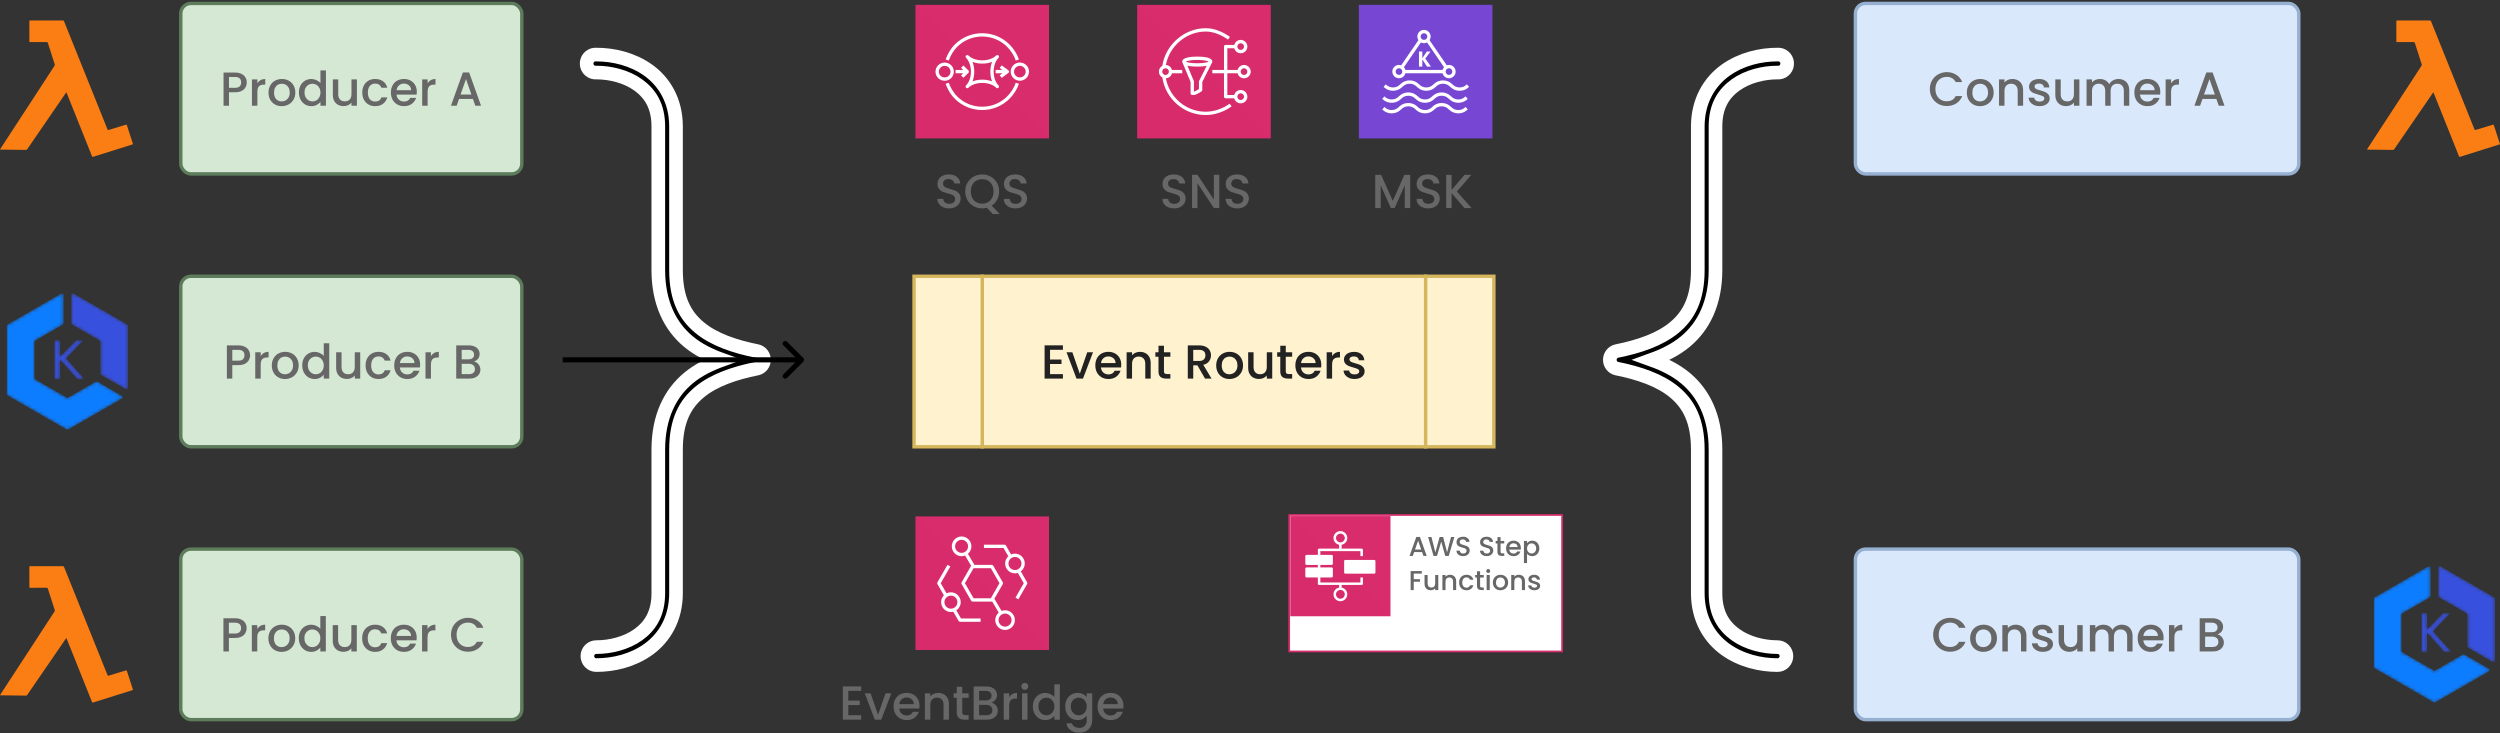 <svg width="733" height="215" viewBox="0 0 733 215" fill="none" xmlns="http://www.w3.org/2000/svg">
<rect x="0" y="0" width="733" height="215" fill="#333333" stroke="none"/>
<path d="M458 151H378V191H458V151Z" fill="white" stroke="#D82C6C" stroke-width="0.5"/>
<path d="M416.952 161.864H414.624L414.224 163H413.272L415.264 157.432H416.32L418.312 163H417.352L416.952 161.864ZM416.696 161.12L415.792 158.536L414.88 161.12H416.696ZM426.418 157.44L424.77 163H423.738L422.57 158.792L421.33 163L420.306 163.008L418.73 157.44H419.698L420.85 161.968L422.098 157.44H423.122L424.282 161.944L425.442 157.44H426.418ZM429.002 163.056C428.629 163.056 428.293 162.992 427.994 162.864C427.696 162.731 427.461 162.544 427.29 162.304C427.12 162.064 427.034 161.784 427.034 161.464H428.01C428.032 161.704 428.125 161.901 428.29 162.056C428.461 162.211 428.698 162.288 429.002 162.288C429.317 162.288 429.562 162.213 429.738 162.064C429.914 161.909 430.002 161.712 430.002 161.472C430.002 161.285 429.946 161.133 429.834 161.016C429.728 160.899 429.592 160.808 429.426 160.744C429.266 160.68 429.042 160.611 428.754 160.536C428.392 160.44 428.096 160.344 427.866 160.248C427.642 160.147 427.45 159.992 427.29 159.784C427.13 159.576 427.05 159.299 427.05 158.952C427.05 158.632 427.13 158.352 427.29 158.112C427.45 157.872 427.674 157.688 427.962 157.56C428.25 157.432 428.584 157.368 428.962 157.368C429.501 157.368 429.941 157.504 430.282 157.776C430.629 158.043 430.821 158.411 430.858 158.88H429.85C429.834 158.677 429.738 158.504 429.562 158.36C429.386 158.216 429.154 158.144 428.866 158.144C428.605 158.144 428.392 158.211 428.226 158.344C428.061 158.477 427.978 158.669 427.978 158.92C427.978 159.091 428.029 159.232 428.13 159.344C428.237 159.451 428.37 159.536 428.53 159.6C428.69 159.664 428.909 159.733 429.186 159.808C429.554 159.909 429.853 160.011 430.082 160.112C430.317 160.213 430.514 160.371 430.674 160.584C430.84 160.792 430.922 161.072 430.922 161.424C430.922 161.707 430.845 161.973 430.69 162.224C430.541 162.475 430.32 162.677 430.026 162.832C429.738 162.981 429.397 163.056 429.002 163.056ZM435.909 163.056C435.535 163.056 435.199 162.992 434.901 162.864C434.602 162.731 434.367 162.544 434.197 162.304C434.026 162.064 433.941 161.784 433.941 161.464H434.917C434.938 161.704 435.031 161.901 435.197 162.056C435.367 162.211 435.605 162.288 435.909 162.288C436.223 162.288 436.469 162.213 436.645 162.064C436.821 161.909 436.909 161.712 436.909 161.472C436.909 161.285 436.853 161.133 436.741 161.016C436.634 160.899 436.498 160.808 436.333 160.744C436.173 160.68 435.949 160.611 435.661 160.536C435.298 160.44 435.002 160.344 434.773 160.248C434.549 160.147 434.357 159.992 434.197 159.784C434.037 159.576 433.957 159.299 433.957 158.952C433.957 158.632 434.037 158.352 434.197 158.112C434.357 157.872 434.581 157.688 434.869 157.56C435.157 157.432 435.49 157.368 435.869 157.368C436.407 157.368 436.847 157.504 437.189 157.776C437.535 158.043 437.727 158.411 437.765 158.88H436.757C436.741 158.677 436.645 158.504 436.469 158.36C436.293 158.216 436.061 158.144 435.773 158.144C435.511 158.144 435.298 158.211 435.133 158.344C434.967 158.477 434.885 158.669 434.885 158.92C434.885 159.091 434.935 159.232 435.037 159.344C435.143 159.451 435.277 159.536 435.437 159.6C435.597 159.664 435.815 159.733 436.093 159.808C436.461 159.909 436.759 160.011 436.989 160.112C437.223 160.213 437.421 160.371 437.581 160.584C437.746 160.792 437.829 161.072 437.829 161.424C437.829 161.707 437.751 161.973 437.597 162.224C437.447 162.475 437.226 162.677 436.933 162.832C436.645 162.981 436.303 163.056 435.909 163.056ZM439.969 159.336V161.776C439.969 161.941 440.006 162.061 440.081 162.136C440.161 162.205 440.294 162.24 440.481 162.24H441.041V163H440.321C439.91 163 439.595 162.904 439.377 162.712C439.158 162.52 439.049 162.208 439.049 161.776V159.336H438.529V158.592H439.049V157.496H439.969V158.592H441.041V159.336H439.969ZM445.921 160.688C445.921 160.853 445.911 161.003 445.889 161.136H442.521C442.548 161.488 442.679 161.771 442.913 161.984C443.148 162.197 443.436 162.304 443.777 162.304C444.268 162.304 444.615 162.099 444.817 161.688H445.801C445.668 162.093 445.425 162.427 445.073 162.688C444.727 162.944 444.295 163.072 443.777 163.072C443.356 163.072 442.977 162.979 442.641 162.792C442.311 162.6 442.049 162.333 441.857 161.992C441.671 161.645 441.577 161.245 441.577 160.792C441.577 160.339 441.668 159.941 441.849 159.6C442.036 159.253 442.295 158.987 442.625 158.8C442.961 158.613 443.345 158.52 443.777 158.52C444.193 158.52 444.564 158.611 444.889 158.792C445.215 158.973 445.468 159.229 445.649 159.56C445.831 159.885 445.921 160.261 445.921 160.688ZM444.969 160.4C444.964 160.064 444.844 159.795 444.609 159.592C444.375 159.389 444.084 159.288 443.737 159.288C443.423 159.288 443.153 159.389 442.929 159.592C442.705 159.789 442.572 160.059 442.529 160.4H444.969ZM447.731 159.24C447.885 159.037 448.096 158.867 448.363 158.728C448.629 158.589 448.931 158.52 449.267 158.52C449.651 158.52 450 158.616 450.315 158.808C450.635 158.995 450.885 159.259 451.067 159.6C451.248 159.941 451.339 160.333 451.339 160.776C451.339 161.219 451.248 161.616 451.067 161.968C450.885 162.315 450.635 162.587 450.315 162.784C450 162.976 449.651 163.072 449.267 163.072C448.931 163.072 448.632 163.005 448.371 162.872C448.109 162.733 447.896 162.563 447.731 162.36V165.096H446.819V158.592H447.731V159.24ZM450.411 160.776C450.411 160.472 450.347 160.211 450.219 159.992C450.096 159.768 449.931 159.6 449.723 159.488C449.52 159.371 449.301 159.312 449.067 159.312C448.837 159.312 448.619 159.371 448.411 159.488C448.208 159.605 448.043 159.776 447.915 160C447.792 160.224 447.731 160.488 447.731 160.792C447.731 161.096 447.792 161.363 447.915 161.592C448.043 161.816 448.208 161.987 448.411 162.104C448.619 162.221 448.837 162.28 449.067 162.28C449.301 162.28 449.52 162.221 449.723 162.104C449.931 161.981 450.096 161.805 450.219 161.576C450.347 161.347 450.411 161.08 450.411 160.776ZM416.872 167.44V168.184H414.512V169.824H416.352V170.568H414.512V173H413.6V167.44H416.872ZM421.709 168.592V173H420.797V172.48C420.653 172.661 420.464 172.805 420.229 172.912C420 173.013 419.755 173.064 419.493 173.064C419.147 173.064 418.835 172.992 418.557 172.848C418.285 172.704 418.069 172.491 417.909 172.208C417.755 171.925 417.677 171.584 417.677 171.184V168.592H418.581V171.048C418.581 171.443 418.68 171.747 418.877 171.96C419.075 172.168 419.344 172.272 419.685 172.272C420.027 172.272 420.296 172.168 420.493 171.96C420.696 171.747 420.797 171.443 420.797 171.048V168.592H421.709ZM425.137 168.52C425.483 168.52 425.793 168.592 426.065 168.736C426.342 168.88 426.558 169.093 426.713 169.376C426.867 169.659 426.945 170 426.945 170.4V173H426.041V170.536C426.041 170.141 425.942 169.84 425.745 169.632C425.547 169.419 425.278 169.312 424.937 169.312C424.595 169.312 424.323 169.419 424.121 169.632C423.923 169.84 423.825 170.141 423.825 170.536V173H422.913V168.592H423.825V169.096C423.974 168.915 424.163 168.773 424.393 168.672C424.627 168.571 424.875 168.52 425.137 168.52ZM427.804 170.792C427.804 170.339 427.894 169.941 428.076 169.6C428.262 169.253 428.518 168.987 428.844 168.8C429.169 168.613 429.542 168.52 429.964 168.52C430.497 168.52 430.937 168.648 431.284 168.904C431.636 169.155 431.873 169.515 431.996 169.984H431.012C430.932 169.765 430.804 169.595 430.628 169.472C430.452 169.349 430.23 169.288 429.964 169.288C429.59 169.288 429.292 169.421 429.068 169.688C428.849 169.949 428.74 170.317 428.74 170.792C428.74 171.267 428.849 171.637 429.068 171.904C429.292 172.171 429.59 172.304 429.964 172.304C430.492 172.304 430.841 172.072 431.012 171.608H431.996C431.868 172.056 431.628 172.413 431.276 172.68C430.924 172.941 430.486 173.072 429.964 173.072C429.542 173.072 429.169 172.979 428.844 172.792C428.518 172.6 428.262 172.333 428.076 171.992C427.894 171.645 427.804 171.245 427.804 170.792ZM433.969 169.336V171.776C433.969 171.941 434.006 172.061 434.081 172.136C434.161 172.205 434.294 172.24 434.481 172.24H435.041V173H434.321C433.91 173 433.595 172.904 433.377 172.712C433.158 172.52 433.049 172.208 433.049 171.776V169.336H432.529V168.592H433.049V167.496H433.969V168.592H435.041V169.336H433.969ZM436.345 168.008C436.18 168.008 436.041 167.952 435.929 167.84C435.817 167.728 435.761 167.589 435.761 167.424C435.761 167.259 435.817 167.12 435.929 167.008C436.041 166.896 436.18 166.84 436.345 166.84C436.505 166.84 436.641 166.896 436.753 167.008C436.865 167.12 436.921 167.259 436.921 167.424C436.921 167.589 436.865 167.728 436.753 167.84C436.641 167.952 436.505 168.008 436.345 168.008ZM436.793 168.592V173H435.881V168.592H436.793ZM439.903 173.072C439.487 173.072 439.111 172.979 438.775 172.792C438.439 172.6 438.175 172.333 437.983 171.992C437.791 171.645 437.695 171.245 437.695 170.792C437.695 170.344 437.793 169.947 437.991 169.6C438.188 169.253 438.457 168.987 438.799 168.8C439.14 168.613 439.521 168.52 439.943 168.52C440.364 168.52 440.745 168.613 441.087 168.8C441.428 168.987 441.697 169.253 441.895 169.6C442.092 169.947 442.191 170.344 442.191 170.792C442.191 171.24 442.089 171.637 441.887 171.984C441.684 172.331 441.407 172.6 441.055 172.792C440.708 172.979 440.324 173.072 439.903 173.072ZM439.903 172.28C440.137 172.28 440.356 172.224 440.559 172.112C440.767 172 440.935 171.832 441.063 171.608C441.191 171.384 441.255 171.112 441.255 170.792C441.255 170.472 441.193 170.203 441.071 169.984C440.948 169.76 440.785 169.592 440.583 169.48C440.38 169.368 440.161 169.312 439.927 169.312C439.692 169.312 439.473 169.368 439.271 169.48C439.073 169.592 438.916 169.76 438.799 169.984C438.681 170.203 438.623 170.472 438.623 170.792C438.623 171.267 438.743 171.635 438.983 171.896C439.228 172.152 439.535 172.28 439.903 172.28ZM445.316 168.52C445.663 168.52 445.972 168.592 446.244 168.736C446.522 168.88 446.738 169.093 446.892 169.376C447.047 169.659 447.124 170 447.124 170.4V173H446.22V170.536C446.22 170.141 446.122 169.84 445.924 169.632C445.727 169.419 445.458 169.312 445.116 169.312C444.775 169.312 444.503 169.419 444.3 169.632C444.103 169.84 444.004 170.141 444.004 170.536V173H443.092V168.592H444.004V169.096C444.154 168.915 444.343 168.773 444.572 168.672C444.807 168.571 445.055 168.52 445.316 168.52ZM449.888 173.072C449.541 173.072 449.229 173.011 448.952 172.888C448.68 172.76 448.464 172.589 448.304 172.376C448.144 172.157 448.058 171.915 448.048 171.648H448.992C449.008 171.835 449.096 171.992 449.256 172.12C449.421 172.243 449.626 172.304 449.872 172.304C450.128 172.304 450.325 172.256 450.464 172.16C450.608 172.059 450.68 171.931 450.68 171.776C450.68 171.611 450.6 171.488 450.44 171.408C450.285 171.328 450.037 171.24 449.696 171.144C449.365 171.053 449.096 170.965 448.888 170.88C448.68 170.795 448.498 170.664 448.344 170.488C448.194 170.312 448.12 170.08 448.12 169.792C448.12 169.557 448.189 169.344 448.328 169.152C448.466 168.955 448.664 168.8 448.92 168.688C449.181 168.576 449.48 168.52 449.816 168.52C450.317 168.52 450.72 168.648 451.024 168.904C451.333 169.155 451.498 169.499 451.52 169.936H450.608C450.592 169.739 450.512 169.581 450.368 169.464C450.224 169.347 450.029 169.288 449.784 169.288C449.544 169.288 449.36 169.333 449.232 169.424C449.104 169.515 449.04 169.635 449.04 169.784C449.04 169.901 449.082 170 449.168 170.08C449.253 170.16 449.357 170.224 449.48 170.272C449.602 170.315 449.784 170.371 450.024 170.44C450.344 170.525 450.605 170.613 450.808 170.704C451.016 170.789 451.194 170.917 451.344 171.088C451.493 171.259 451.57 171.485 451.576 171.768C451.576 172.019 451.506 172.243 451.368 172.44C451.229 172.637 451.032 172.792 450.776 172.904C450.525 173.016 450.229 173.072 449.888 173.072Z" fill="#666766"/>
<path d="M407.688 151.312H378.312V180.688H407.688V151.312Z" fill="url(#paint0_linear_1_1987)"/>
<path d="M394.836 167.469H402.547V164.898H394.836V167.469ZM402.914 164.164H394.469C394.266 164.164 394.102 164.329 394.102 164.531V167.836C394.102 168.039 394.266 168.203 394.469 168.203H402.914C403.117 168.203 403.281 168.039 403.281 167.836V164.531C403.281 164.329 403.117 164.164 402.914 164.164ZM394.285 174.262C394.285 174.97 393.709 175.547 393 175.547C392.291 175.547 391.715 174.97 391.715 174.262C391.715 173.553 392.291 172.977 393 172.977C393.709 172.977 394.285 173.553 394.285 174.262ZM383.453 168.57H390.063V167.102H383.453V168.57ZM383.453 164.898H390.063V163.43H383.453V164.898ZM391.715 157.738C391.715 157.03 392.291 156.453 393 156.453C393.709 156.453 394.285 157.03 394.285 157.738C394.285 158.447 393.709 159.023 393 159.023C392.291 159.023 391.715 158.447 391.715 157.738ZM398.875 170.773H387.125V169.305H390.43C390.633 169.305 390.797 169.14 390.797 168.938V166.734C390.797 166.532 390.633 166.367 390.43 166.367H387.125V165.633H390.43C390.633 165.633 390.797 165.468 390.797 165.266V163.063C390.797 162.86 390.633 162.695 390.43 162.695H387.125V161.594H398.875V163.063H399.609V161.227C399.609 161.024 399.445 160.859 399.242 160.859H393.367V159.723C394.306 159.549 395.02 158.726 395.02 157.738C395.02 156.625 394.113 155.719 393 155.719C391.887 155.719 390.98 156.625 390.98 157.738C390.98 158.726 391.694 159.549 392.633 159.723V160.859H386.758C386.555 160.859 386.391 161.024 386.391 161.227V162.695H383.086C382.883 162.695 382.719 162.86 382.719 163.063V165.266C382.719 165.468 382.883 165.633 383.086 165.633H386.391V166.367H383.086C382.883 166.367 382.719 166.532 382.719 166.734V168.938C382.719 169.14 382.883 169.305 383.086 169.305H386.391V171.141C386.391 171.343 386.555 171.508 386.758 171.508H392.633V172.277C391.694 172.451 390.98 173.274 390.98 174.262C390.98 175.375 391.887 176.281 393 176.281C394.113 176.281 395.02 175.375 395.02 174.262C395.02 173.274 394.306 172.451 393.367 172.277V171.508H399.242C399.445 171.508 399.609 171.343 399.609 171.141V169.315H398.875V170.773Z" fill="white"/>
<g clip-path="url(#clip0_1_1987)">
<path d="M307.583 151.417H268.417V190.583H307.583V151.417Z" fill="url(#paint1_linear_1_1987)"/>
<path d="M294.686 183.729C293.636 183.729 292.783 182.871 292.783 181.815C292.783 180.76 293.636 179.901 294.686 179.901C295.735 179.901 296.589 180.76 296.589 181.815C296.589 182.871 295.735 183.729 294.686 183.729ZM290.512 175.406H285.453L282.922 171L285.453 166.594H290.512L293.042 171L290.512 175.406ZM281.939 162.098C280.89 162.098 280.036 161.24 280.036 160.184C280.036 159.129 280.89 158.271 281.939 158.271C282.989 158.271 283.843 159.129 283.843 160.184C283.843 161.24 282.989 162.098 281.939 162.098ZM294.686 178.922C294.324 178.922 293.98 178.992 293.661 179.115L291.593 175.607L291.484 175.672L294.026 171.245C294.113 171.093 294.113 170.907 294.026 170.755L291.215 165.859C291.128 165.707 290.967 165.614 290.793 165.614H285.678L285.698 165.603L283.802 162.385C284.421 161.854 284.816 161.065 284.816 160.184C284.816 158.589 283.526 157.292 281.939 157.292C280.353 157.292 279.062 158.589 279.062 160.184C279.062 161.78 280.353 163.077 281.939 163.077C282.301 163.077 282.645 163.007 282.964 162.885L284.734 165.887L281.939 170.755C281.852 170.907 281.852 171.093 281.939 171.245L284.75 176.14C284.837 176.292 284.998 176.385 285.172 176.385H290.793C290.834 176.385 290.873 176.379 290.911 176.37L292.823 179.615C292.203 180.145 291.809 180.934 291.809 181.815C291.809 183.41 293.099 184.708 294.686 184.708C296.272 184.708 297.562 183.41 297.562 181.815C297.562 180.22 296.272 178.922 294.686 178.922ZM297.588 167.134C296.539 167.134 295.685 166.276 295.685 165.22C295.685 164.165 296.539 163.307 297.588 163.307C298.637 163.307 299.491 164.165 299.491 165.22C299.491 166.276 298.637 167.134 297.588 167.134ZM301.153 170.755L299.305 167.536C300.007 167.008 300.465 166.168 300.465 165.22C300.465 163.625 299.174 162.327 297.588 162.327C297.184 162.327 296.8 162.412 296.45 162.564L294.944 159.94C294.857 159.788 294.696 159.695 294.522 159.695H288.487V160.674H294.241L295.635 163.102C295.068 163.631 294.711 164.384 294.711 165.22C294.711 166.815 296.002 168.113 297.588 168.113C297.883 168.113 298.169 168.068 298.438 167.984L300.169 171L297.738 175.234L298.581 175.723L301.153 171.245C301.24 171.093 301.24 170.907 301.153 170.755ZM278.81 178.465C277.76 178.465 276.906 177.606 276.906 176.551C276.906 175.495 277.76 174.637 278.81 174.637C279.859 174.637 280.713 175.495 280.713 176.551C280.713 177.606 279.859 178.465 278.81 178.465ZM280.4 178.96C281.174 178.441 281.686 177.555 281.686 176.551C281.686 174.956 280.396 173.658 278.81 173.658C278.35 173.658 277.917 173.769 277.532 173.963L275.83 171L278.649 166.09L277.806 165.6L274.846 170.755C274.759 170.907 274.759 171.093 274.846 171.245L276.741 174.544C276.241 175.065 275.932 175.772 275.932 176.551C275.932 178.146 277.223 179.444 278.81 179.444C279.049 179.444 279.28 179.411 279.502 179.355L281.055 182.06C281.143 182.211 281.303 182.305 281.477 182.305H287.513V181.326H281.758L280.4 178.96Z" fill="white"/>
</g>
<path d="M278.297 61.098C277.644 61.098 277.056 60.986 276.533 60.762C276.01 60.529 275.6 60.202 275.301 59.782C275.002 59.362 274.853 58.872 274.853 58.312H276.561C276.598 58.732 276.762 59.077 277.051 59.348C277.35 59.619 277.765 59.754 278.297 59.754C278.848 59.754 279.277 59.623 279.585 59.362C279.893 59.091 280.047 58.746 280.047 58.326C280.047 57.999 279.949 57.733 279.753 57.528C279.566 57.323 279.328 57.164 279.039 57.052C278.759 56.94 278.367 56.819 277.863 56.688C277.228 56.52 276.71 56.352 276.309 56.184C275.917 56.007 275.581 55.736 275.301 55.372C275.021 55.008 274.881 54.523 274.881 53.916C274.881 53.356 275.021 52.866 275.301 52.446C275.581 52.026 275.973 51.704 276.477 51.48C276.981 51.256 277.564 51.144 278.227 51.144C279.17 51.144 279.94 51.382 280.537 51.858C281.144 52.325 281.48 52.969 281.545 53.79H279.781C279.753 53.435 279.585 53.132 279.277 52.88C278.969 52.628 278.563 52.502 278.059 52.502C277.602 52.502 277.228 52.619 276.939 52.852C276.65 53.085 276.505 53.421 276.505 53.86C276.505 54.159 276.594 54.406 276.771 54.602C276.958 54.789 277.191 54.938 277.471 55.05C277.751 55.162 278.134 55.283 278.619 55.414C279.263 55.591 279.786 55.769 280.187 55.946C280.598 56.123 280.943 56.399 281.223 56.772C281.512 57.136 281.657 57.626 281.657 58.242C281.657 58.737 281.522 59.203 281.251 59.642C280.99 60.081 280.602 60.435 280.089 60.706C279.585 60.967 278.988 61.098 278.297 61.098ZM291.072 62.764L289.364 60.916C288.944 61.037 288.482 61.098 287.978 61.098C287.073 61.098 286.238 60.888 285.472 60.468C284.716 60.039 284.114 59.446 283.666 58.69C283.228 57.925 283.008 57.066 283.008 56.114C283.008 55.162 283.228 54.308 283.666 53.552C284.114 52.796 284.716 52.208 285.472 51.788C286.238 51.359 287.073 51.144 287.978 51.144C288.893 51.144 289.728 51.359 290.484 51.788C291.25 52.208 291.852 52.796 292.29 53.552C292.729 54.308 292.948 55.162 292.948 56.114C292.948 57.01 292.752 57.822 292.36 58.55C291.978 59.269 291.446 59.847 290.764 60.286L293.102 62.764H291.072ZM284.646 56.114C284.646 56.833 284.786 57.467 285.066 58.018C285.356 58.559 285.752 58.979 286.256 59.278C286.76 59.567 287.334 59.712 287.978 59.712C288.622 59.712 289.196 59.567 289.7 59.278C290.204 58.979 290.596 58.559 290.876 58.018C291.166 57.467 291.31 56.833 291.31 56.114C291.31 55.395 291.166 54.765 290.876 54.224C290.596 53.683 290.204 53.267 289.7 52.978C289.196 52.689 288.622 52.544 287.978 52.544C287.334 52.544 286.76 52.689 286.256 52.978C285.752 53.267 285.356 53.683 285.066 54.224C284.786 54.765 284.646 55.395 284.646 56.114ZM297.766 61.098C297.112 61.098 296.524 60.986 296.002 60.762C295.479 60.529 295.068 60.202 294.77 59.782C294.471 59.362 294.322 58.872 294.322 58.312H296.03C296.067 58.732 296.23 59.077 296.52 59.348C296.818 59.619 297.234 59.754 297.766 59.754C298.316 59.754 298.746 59.623 299.054 59.362C299.362 59.091 299.516 58.746 299.516 58.326C299.516 57.999 299.418 57.733 299.222 57.528C299.035 57.323 298.797 57.164 298.508 57.052C298.228 56.94 297.836 56.819 297.332 56.688C296.697 56.52 296.179 56.352 295.778 56.184C295.386 56.007 295.05 55.736 294.77 55.372C294.49 55.008 294.35 54.523 294.35 53.916C294.35 53.356 294.49 52.866 294.77 52.446C295.05 52.026 295.442 51.704 295.946 51.48C296.45 51.256 297.033 51.144 297.696 51.144C298.638 51.144 299.408 51.382 300.006 51.858C300.612 52.325 300.948 52.969 301.014 53.79H299.25C299.222 53.435 299.054 53.132 298.746 52.88C298.438 52.628 298.032 52.502 297.528 52.502C297.07 52.502 296.697 52.619 296.408 52.852C296.118 53.085 295.974 53.421 295.974 53.86C295.974 54.159 296.062 54.406 296.24 54.602C296.426 54.789 296.66 54.938 296.94 55.05C297.22 55.162 297.602 55.283 298.088 55.414C298.732 55.591 299.254 55.769 299.656 55.946C300.066 56.123 300.412 56.399 300.692 56.772C300.981 57.136 301.126 57.626 301.126 58.242C301.126 58.737 300.99 59.203 300.72 59.642C300.458 60.081 300.071 60.435 299.558 60.706C299.054 60.967 298.456 61.098 297.766 61.098Z" fill="#666766"/>
<path d="M248.721 202.558V205.414H252.081V206.716H248.721V209.698H252.501V211H247.125V201.256H252.501V202.558H248.721ZM257.449 209.572L259.633 203.286H261.327L258.387 211H256.483L253.557 203.286H255.265L257.449 209.572ZM269.603 206.954C269.603 207.243 269.585 207.505 269.547 207.738H263.653C263.7 208.354 263.929 208.849 264.339 209.222C264.75 209.595 265.254 209.782 265.851 209.782C266.71 209.782 267.317 209.423 267.671 208.704H269.393C269.16 209.413 268.735 209.997 268.119 210.454C267.513 210.902 266.757 211.126 265.851 211.126C265.114 211.126 264.451 210.963 263.863 210.636C263.285 210.3 262.827 209.833 262.491 209.236C262.165 208.629 262.001 207.929 262.001 207.136C262.001 206.343 262.16 205.647 262.477 205.05C262.804 204.443 263.257 203.977 263.835 203.65C264.423 203.323 265.095 203.16 265.851 203.16C266.579 203.16 267.228 203.319 267.797 203.636C268.367 203.953 268.81 204.401 269.127 204.98C269.445 205.549 269.603 206.207 269.603 206.954ZM267.937 206.45C267.928 205.862 267.718 205.391 267.307 205.036C266.897 204.681 266.388 204.504 265.781 204.504C265.231 204.504 264.759 204.681 264.367 205.036C263.975 205.381 263.742 205.853 263.667 206.45H267.937ZM275.066 203.16C275.673 203.16 276.214 203.286 276.69 203.538C277.175 203.79 277.553 204.163 277.824 204.658C278.095 205.153 278.23 205.75 278.23 206.45V211H276.648V206.688C276.648 205.997 276.475 205.47 276.13 205.106C275.785 204.733 275.313 204.546 274.716 204.546C274.119 204.546 273.643 204.733 273.288 205.106C272.943 205.47 272.77 205.997 272.77 206.688V211H271.174V203.286H272.77V204.168C273.031 203.851 273.363 203.603 273.764 203.426C274.175 203.249 274.609 203.16 275.066 203.16ZM282.128 204.588V208.858C282.128 209.147 282.193 209.357 282.324 209.488C282.464 209.609 282.697 209.67 283.024 209.67H284.004V211H282.744C282.025 211 281.474 210.832 281.092 210.496C280.709 210.16 280.518 209.614 280.518 208.858V204.588H279.608V203.286H280.518V201.368H282.128V203.286H284.004V204.588H282.128ZM290.683 206.002C291.205 206.095 291.649 206.371 292.013 206.828C292.377 207.285 292.559 207.803 292.559 208.382C292.559 208.877 292.428 209.325 292.167 209.726C291.915 210.118 291.546 210.431 291.061 210.664C290.575 210.888 290.011 211 289.367 211H285.475V201.27H289.185C289.847 201.27 290.417 201.382 290.893 201.606C291.369 201.83 291.728 202.133 291.971 202.516C292.213 202.889 292.335 203.309 292.335 203.776C292.335 204.336 292.185 204.803 291.887 205.176C291.588 205.549 291.187 205.825 290.683 206.002ZM287.071 205.358H289.045C289.567 205.358 289.973 205.241 290.263 205.008C290.561 204.765 290.711 204.42 290.711 203.972C290.711 203.533 290.561 203.193 290.263 202.95C289.973 202.698 289.567 202.572 289.045 202.572H287.071V205.358ZM289.227 209.698C289.768 209.698 290.193 209.567 290.501 209.306C290.809 209.045 290.963 208.681 290.963 208.214C290.963 207.738 290.799 207.36 290.473 207.08C290.146 206.8 289.712 206.66 289.171 206.66H287.071V209.698H289.227ZM295.889 204.406C296.122 204.014 296.43 203.711 296.813 203.496C297.205 203.272 297.667 203.16 298.199 203.16V204.812H297.793C297.168 204.812 296.692 204.971 296.365 205.288C296.048 205.605 295.889 206.156 295.889 206.94V211H294.293V203.286H295.889V204.406ZM300.478 202.264C300.189 202.264 299.946 202.166 299.75 201.97C299.554 201.774 299.456 201.531 299.456 201.242C299.456 200.953 299.554 200.71 299.75 200.514C299.946 200.318 300.189 200.22 300.478 200.22C300.758 200.22 300.996 200.318 301.192 200.514C301.388 200.71 301.486 200.953 301.486 201.242C301.486 201.531 301.388 201.774 301.192 201.97C300.996 202.166 300.758 202.264 300.478 202.264ZM301.262 203.286V211H299.666V203.286H301.262ZM302.826 207.108C302.826 206.333 302.984 205.647 303.302 205.05C303.628 204.453 304.067 203.991 304.618 203.664C305.178 203.328 305.798 203.16 306.48 203.16C306.984 203.16 307.478 203.272 307.964 203.496C308.458 203.711 308.85 204 309.14 204.364V200.64H310.75V211H309.14V209.838C308.878 210.211 308.514 210.519 308.048 210.762C307.59 211.005 307.063 211.126 306.466 211.126C305.794 211.126 305.178 210.958 304.618 210.622C304.067 210.277 303.628 209.801 303.302 209.194C302.984 208.578 302.826 207.883 302.826 207.108ZM309.14 207.136C309.14 206.604 309.028 206.142 308.804 205.75C308.589 205.358 308.304 205.059 307.95 204.854C307.595 204.649 307.212 204.546 306.802 204.546C306.391 204.546 306.008 204.649 305.654 204.854C305.299 205.05 305.01 205.344 304.786 205.736C304.571 206.119 304.464 206.576 304.464 207.108C304.464 207.64 304.571 208.107 304.786 208.508C305.01 208.909 305.299 209.217 305.654 209.432C306.018 209.637 306.4 209.74 306.802 209.74C307.212 209.74 307.595 209.637 307.95 209.432C308.304 209.227 308.589 208.928 308.804 208.536C309.028 208.135 309.14 207.668 309.14 207.136ZM315.954 203.16C316.551 203.16 317.079 203.281 317.536 203.524C318.003 203.757 318.367 204.051 318.628 204.406V203.286H320.238V211.126C320.238 211.835 320.089 212.465 319.79 213.016C319.491 213.576 319.057 214.015 318.488 214.332C317.928 214.649 317.256 214.808 316.472 214.808C315.427 214.808 314.559 214.561 313.868 214.066C313.177 213.581 312.785 212.918 312.692 212.078H314.274C314.395 212.479 314.652 212.801 315.044 213.044C315.445 213.296 315.921 213.422 316.472 213.422C317.116 213.422 317.634 213.226 318.026 212.834C318.427 212.442 318.628 211.873 318.628 211.126V209.838C318.357 210.202 317.989 210.51 317.522 210.762C317.065 211.005 316.542 211.126 315.954 211.126C315.282 211.126 314.666 210.958 314.106 210.622C313.555 210.277 313.117 209.801 312.79 209.194C312.473 208.578 312.314 207.883 312.314 207.108C312.314 206.333 312.473 205.647 312.79 205.05C313.117 204.453 313.555 203.991 314.106 203.664C314.666 203.328 315.282 203.16 315.954 203.16ZM318.628 207.136C318.628 206.604 318.516 206.142 318.292 205.75C318.077 205.358 317.793 205.059 317.438 204.854C317.083 204.649 316.701 204.546 316.29 204.546C315.879 204.546 315.497 204.649 315.142 204.854C314.787 205.05 314.498 205.344 314.274 205.736C314.059 206.119 313.952 206.576 313.952 207.108C313.952 207.64 314.059 208.107 314.274 208.508C314.498 208.909 314.787 209.217 315.142 209.432C315.506 209.637 315.889 209.74 316.29 209.74C316.701 209.74 317.083 209.637 317.438 209.432C317.793 209.227 318.077 208.928 318.292 208.536C318.516 208.135 318.628 207.668 318.628 207.136ZM329.404 206.954C329.404 207.243 329.386 207.505 329.348 207.738H323.454C323.501 208.354 323.73 208.849 324.14 209.222C324.551 209.595 325.055 209.782 325.652 209.782C326.511 209.782 327.118 209.423 327.472 208.704H329.194C328.961 209.413 328.536 209.997 327.92 210.454C327.314 210.902 326.558 211.126 325.652 211.126C324.915 211.126 324.252 210.963 323.664 210.636C323.086 210.3 322.628 209.833 322.292 209.236C321.966 208.629 321.802 207.929 321.802 207.136C321.802 206.343 321.961 205.647 322.278 205.05C322.605 204.443 323.058 203.977 323.636 203.65C324.224 203.323 324.896 203.16 325.652 203.16C326.38 203.16 327.029 203.319 327.598 203.636C328.168 203.953 328.611 204.401 328.928 204.98C329.246 205.549 329.404 206.207 329.404 206.954ZM327.738 206.45C327.729 205.862 327.519 205.391 327.108 205.036C326.698 204.681 326.189 204.504 325.582 204.504C325.032 204.504 324.56 204.681 324.168 205.036C323.776 205.381 323.543 205.853 323.468 206.45H327.738Z" fill="#666766"/>
<path d="M344.262 61.098C343.609 61.098 343.021 60.986 342.498 60.762C341.975 60.529 341.565 60.202 341.266 59.782C340.967 59.362 340.818 58.872 340.818 58.312H342.526C342.563 58.732 342.727 59.077 343.016 59.348C343.315 59.619 343.73 59.754 344.262 59.754C344.813 59.754 345.242 59.623 345.55 59.362C345.858 59.091 346.012 58.746 346.012 58.326C346.012 57.999 345.914 57.733 345.718 57.528C345.531 57.323 345.293 57.164 345.004 57.052C344.724 56.94 344.332 56.819 343.828 56.688C343.193 56.52 342.675 56.352 342.274 56.184C341.882 56.007 341.546 55.736 341.266 55.372C340.986 55.008 340.846 54.523 340.846 53.916C340.846 53.356 340.986 52.866 341.266 52.446C341.546 52.026 341.938 51.704 342.442 51.48C342.946 51.256 343.529 51.144 344.192 51.144C345.135 51.144 345.905 51.382 346.502 51.858C347.109 52.325 347.445 52.969 347.51 53.79H345.746C345.718 53.435 345.55 53.132 345.242 52.88C344.934 52.628 344.528 52.502 344.024 52.502C343.567 52.502 343.193 52.619 342.904 52.852C342.615 53.085 342.47 53.421 342.47 53.86C342.47 54.159 342.559 54.406 342.736 54.602C342.923 54.789 343.156 54.938 343.436 55.05C343.716 55.162 344.099 55.283 344.584 55.414C345.228 55.591 345.751 55.769 346.152 55.946C346.563 56.123 346.908 56.399 347.188 56.772C347.477 57.136 347.622 57.626 347.622 58.242C347.622 58.737 347.487 59.203 347.216 59.642C346.955 60.081 346.567 60.435 346.054 60.706C345.55 60.967 344.953 61.098 344.262 61.098ZM357.499 61H355.903L351.101 53.734V61H349.505V51.256H351.101L355.903 58.508V51.256H357.499V61ZM362.801 61.098C362.148 61.098 361.56 60.986 361.037 60.762C360.514 60.529 360.104 60.202 359.805 59.782C359.506 59.362 359.357 58.872 359.357 58.312H361.065C361.102 58.732 361.266 59.077 361.555 59.348C361.854 59.619 362.269 59.754 362.801 59.754C363.352 59.754 363.781 59.623 364.089 59.362C364.397 59.091 364.551 58.746 364.551 58.326C364.551 57.999 364.453 57.733 364.257 57.528C364.07 57.323 363.832 57.164 363.543 57.052C363.263 56.94 362.871 56.819 362.367 56.688C361.732 56.52 361.214 56.352 360.813 56.184C360.421 56.007 360.085 55.736 359.805 55.372C359.525 55.008 359.385 54.523 359.385 53.916C359.385 53.356 359.525 52.866 359.805 52.446C360.085 52.026 360.477 51.704 360.981 51.48C361.485 51.256 362.068 51.144 362.731 51.144C363.674 51.144 364.444 51.382 365.041 51.858C365.648 52.325 365.984 52.969 366.049 53.79H364.285C364.257 53.435 364.089 53.132 363.781 52.88C363.473 52.628 363.067 52.502 362.563 52.502C362.106 52.502 361.732 52.619 361.443 52.852C361.154 53.085 361.009 53.421 361.009 53.86C361.009 54.159 361.098 54.406 361.275 54.602C361.462 54.789 361.695 54.938 361.975 55.05C362.255 55.162 362.638 55.283 363.123 55.414C363.767 55.591 364.29 55.769 364.691 55.946C365.102 56.123 365.447 56.399 365.727 56.772C366.016 57.136 366.161 57.626 366.161 58.242C366.161 58.737 366.026 59.203 365.755 59.642C365.494 60.081 365.106 60.435 364.593 60.706C364.089 60.967 363.492 61.098 362.801 61.098Z" fill="#666766"/>
<path d="M413.471 51.27V61H411.875V54.336L408.907 61H407.801L404.819 54.336V61H403.223V51.27H404.945L408.361 58.9L411.763 51.27H413.471ZM418.775 61.098C418.121 61.098 417.533 60.986 417.011 60.762C416.488 60.529 416.077 60.202 415.779 59.782C415.48 59.362 415.331 58.872 415.331 58.312H417.039C417.076 58.732 417.239 59.077 417.529 59.348C417.827 59.619 418.243 59.754 418.775 59.754C419.325 59.754 419.755 59.623 420.063 59.362C420.371 59.091 420.525 58.746 420.525 58.326C420.525 57.999 420.427 57.733 420.231 57.528C420.044 57.323 419.806 57.164 419.517 57.052C419.237 56.94 418.845 56.819 418.341 56.688C417.706 56.52 417.188 56.352 416.787 56.184C416.395 56.007 416.059 55.736 415.779 55.372C415.499 55.008 415.359 54.523 415.359 53.916C415.359 53.356 415.499 52.866 415.779 52.446C416.059 52.026 416.451 51.704 416.955 51.48C417.459 51.256 418.042 51.144 418.705 51.144C419.647 51.144 420.417 51.382 421.015 51.858C421.621 52.325 421.957 52.969 422.023 53.79H420.259C420.231 53.435 420.063 53.132 419.755 52.88C419.447 52.628 419.041 52.502 418.537 52.502C418.079 52.502 417.706 52.619 417.417 52.852C417.127 53.085 416.983 53.421 416.983 53.86C416.983 54.159 417.071 54.406 417.249 54.602C417.435 54.789 417.669 54.938 417.949 55.05C418.229 55.162 418.611 55.283 419.097 55.414C419.741 55.591 420.263 55.769 420.665 55.946C421.075 56.123 421.421 56.399 421.701 56.772C421.99 57.136 422.135 57.626 422.135 58.242C422.135 58.737 421.999 59.203 421.729 59.642C421.467 60.081 421.08 60.435 420.567 60.706C420.063 60.967 419.465 61.098 418.775 61.098ZM429.38 61L425.614 56.646V61H424.018V51.27H425.614V55.708L429.394 51.27H431.396L427.168 56.142L431.466 61H429.38Z" fill="#666766"/>
<g clip-path="url(#clip1_1_1987)">
<path d="M437.584 1.417H398.417V40.583H437.584V1.417Z" fill="url(#paint2_linear_1_1987)"/>
<path d="M416.045 19.52V15.118H417.023V17.075L418.341 15.118H419.423L417.895 17.176L419.549 19.52H418.39L417.023 17.392V19.52H416.045ZM430.729 25.464L430.401 25.747C429.742 26.324 428.855 26.613 427.966 26.613C427.078 26.613 426.189 26.324 425.529 25.745L424.876 25.18C423.918 24.341 422.242 24.341 421.286 25.178L420.63 25.747C419.311 26.902 417.078 26.903 415.757 25.745L415.104 25.18C414.147 24.341 412.47 24.341 411.515 25.178L410.858 25.747C409.539 26.902 407.306 26.903 405.985 25.745L405.66 25.464L406.299 24.724L406.627 25.007C407.585 25.846 409.261 25.846 410.216 25.009L410.873 24.44C412.192 23.285 414.425 23.285 415.746 24.442L416.399 25.007C417.357 25.846 419.033 25.846 419.988 25.009L420.645 24.44C421.964 23.285 424.197 23.285 425.518 24.442L426.17 25.007C427.128 25.846 428.804 25.846 429.76 25.009L430.089 24.724L430.729 25.464ZM429.7 31.35L430.339 32.089L430.012 32.373C429.353 32.95 428.466 33.239 427.578 33.239C426.689 33.239 425.8 32.95 425.139 32.371L424.487 31.805C423.529 30.967 421.853 30.967 420.897 31.803L420.24 32.373C418.923 33.528 416.689 33.529 415.368 32.371L414.715 31.805C413.758 30.967 412.081 30.967 411.125 31.803L410.469 32.373C409.15 33.528 406.917 33.529 405.596 32.371L405.271 32.089L405.91 31.35L406.237 31.633C407.196 32.471 408.872 32.472 409.827 31.635L410.484 31.066C411.803 29.911 414.035 29.91 415.356 31.067L416.009 31.633C416.967 32.471 418.644 32.472 419.599 31.635L420.255 31.066C421.575 29.911 423.807 29.91 425.128 31.067L425.781 31.633C426.739 32.471 428.415 32.472 429.371 31.635L429.7 31.35ZM429.7 28.249L430.339 28.988L430.012 29.271C428.694 30.428 426.461 30.428 425.139 29.27L424.487 28.705C423.529 27.865 421.853 27.866 420.897 28.703L420.24 29.272C419.581 29.85 418.693 30.138 417.806 30.138C416.917 30.138 416.029 29.849 415.368 29.27L414.715 28.705C413.758 27.865 412.081 27.866 411.125 28.703L410.469 29.272C409.151 30.428 406.918 30.428 405.596 29.27L405.271 28.988L405.91 28.249L406.237 28.532C407.196 29.372 408.872 29.371 409.827 28.534L410.484 27.965C411.803 26.81 414.036 26.809 415.356 27.967L416.009 28.532C416.967 29.372 418.644 29.371 419.599 28.534L420.255 27.965C421.575 26.81 423.808 26.809 425.128 27.967L425.781 28.532C426.739 29.372 428.415 29.371 429.371 28.534L429.7 28.249ZM410.182 20.009C410.721 20.009 411.159 20.448 411.159 20.987C411.159 21.526 410.721 21.965 410.182 21.965C409.643 21.965 409.205 21.526 409.205 20.987C409.205 20.448 409.643 20.009 410.182 20.009ZM417.511 9.738C418.05 9.738 418.488 10.177 418.488 10.716C418.488 11.256 418.05 11.695 417.511 11.695C416.972 11.695 416.534 11.256 416.534 10.716C416.534 10.177 416.972 9.738 417.511 9.738ZM425.817 20.987C425.817 21.526 425.379 21.965 424.84 21.965C424.301 21.965 423.863 21.526 423.863 20.987C423.863 20.448 424.301 20.009 424.84 20.009C425.379 20.009 425.817 20.448 425.817 20.987ZM417.511 12.673C417.836 12.673 418.139 12.585 418.41 12.444L423.387 19.691C423.184 19.919 423.034 20.193 422.955 20.498H412.067C411.988 20.193 411.839 19.919 411.635 19.691L416.613 12.444C416.883 12.585 417.186 12.673 417.511 12.673ZM410.182 22.943C411.09 22.943 411.849 22.317 412.067 21.476H422.955C423.173 22.317 423.932 22.943 424.84 22.943C425.918 22.943 426.794 22.066 426.794 20.987C426.794 19.908 425.918 19.031 424.84 19.031C424.615 19.031 424.402 19.077 424.199 19.147L419.144 11.786C419.346 11.479 419.465 11.112 419.465 10.716C419.465 9.638 418.589 8.76 417.511 8.76C416.433 8.76 415.557 9.638 415.557 10.716C415.557 11.112 415.676 11.479 415.878 11.786L410.823 19.147C410.621 19.077 410.408 19.031 410.182 19.031C409.104 19.031 408.228 19.908 408.228 20.987C408.228 22.066 409.104 22.943 410.182 22.943Z" fill="white"/>
</g>
<g clip-path="url(#clip2_1_1987)">
<path d="M372.583 1.417H333.417V40.583H372.583V1.417Z" fill="url(#paint3_linear_1_1987)"/>
<path d="M341.74 20.021C342.28 20.021 342.719 20.46 342.719 21C342.719 21.54 342.28 21.979 341.74 21.979C341.2 21.979 340.76 21.54 340.76 21C340.76 20.46 341.2 20.021 341.74 20.021ZM353.49 32.75C347.768 32.75 342.86 28.572 341.835 22.949C342.702 22.907 343.417 22.302 343.628 21.49H346.635V20.511H343.628C343.417 19.699 342.702 19.094 341.835 19.052C342.858 13.514 347.865 9.25 353.49 9.25C355.601 9.25 357.814 10.044 360.064 11.611L360.623 10.806C358.206 9.124 355.805 8.271 353.49 8.271C347.257 8.271 341.715 13.101 340.791 19.297C340.192 19.633 339.781 20.266 339.781 21C339.781 21.735 340.192 22.368 340.791 22.703C341.725 29 347.152 33.729 353.49 33.729C356.137 33.729 358.847 32.827 361.12 31.189L360.547 30.395C358.439 31.914 355.933 32.75 353.49 32.75ZM348.154 19.258C349.061 19.48 350.197 19.531 351.042 19.531C351.846 19.531 352.913 19.485 353.798 19.29L351.583 23.719C351.549 23.786 351.531 23.862 351.531 23.938V26.118C351.139 26.368 350.47 26.783 350.063 26.868V23.938C350.063 23.873 350.05 23.809 350.025 23.749L348.154 19.258ZM351.042 17.573C353.012 17.573 354.064 17.869 354.391 18.063C354.064 18.256 353.012 18.552 351.042 18.552C349.071 18.552 348.019 18.256 347.692 18.063C348.019 17.869 349.071 17.573 351.042 17.573ZM349.573 27.854H350.063C350.084 27.854 350.105 27.853 350.125 27.85C350.724 27.773 351.487 27.309 352.154 26.881L352.283 26.799C352.424 26.709 352.51 26.553 352.51 26.386V24.053L355.232 18.611C355.366 18.455 355.448 18.275 355.448 18.063C355.448 16.785 352.687 16.594 351.042 16.594C349.396 16.594 346.635 16.785 346.635 18.063C346.635 18.242 346.694 18.398 346.792 18.536L349.083 24.036V27.365C349.083 27.635 349.302 27.854 349.573 27.854ZM363.771 27.365C364.311 27.365 364.75 27.804 364.75 28.344C364.75 28.884 364.311 29.323 363.771 29.323C363.231 29.323 362.792 28.884 362.792 28.344C362.792 27.804 363.231 27.365 363.771 27.365ZM363.771 12.677C364.311 12.677 364.75 13.116 364.75 13.656C364.75 14.196 364.311 14.636 363.771 14.636C363.231 14.636 362.792 14.196 362.792 13.656C362.792 13.116 363.231 12.677 363.771 12.677ZM364.75 20.021C365.29 20.021 365.729 20.46 365.729 21C365.729 21.54 365.29 21.979 364.75 21.979C364.21 21.979 363.771 21.54 363.771 21C363.771 20.46 364.21 20.021 364.75 20.021ZM359.854 21.49H362.862C363.08 22.332 363.84 22.959 364.75 22.959C365.83 22.959 366.708 22.08 366.708 21C366.708 19.92 365.83 19.042 364.75 19.042C363.84 19.042 363.08 19.669 362.862 20.511H359.854V14.146H361.883C362.101 14.988 362.861 15.615 363.771 15.615C364.851 15.615 365.729 14.736 365.729 13.656C365.729 12.576 364.851 11.698 363.771 11.698C362.861 11.698 362.101 12.325 361.883 13.167H359.365C359.094 13.167 358.875 13.386 358.875 13.656V20.511H355.448V21.49H358.875V28.344C358.875 28.614 359.094 28.834 359.365 28.834H361.883C362.101 29.676 362.861 30.302 363.771 30.302C364.851 30.302 365.729 29.424 365.729 28.344C365.729 27.264 364.851 26.386 363.771 26.386C362.861 26.386 362.101 27.012 361.883 27.854H359.854V21.49Z" fill="white"/>
</g>
<g clip-path="url(#clip3_1_1987)">
<path d="M307.583 1.417H268.417V40.583H307.583V1.417Z" fill="url(#paint4_linear_1_1987)"/>
<path d="M282.476 22.806L283.946 21.354C284.038 21.262 284.09 21.139 284.09 21.01C284.091 20.881 284.039 20.757 283.947 20.665L282.478 19.197L281.783 19.883L282.414 20.513H280.171V21.487H282.421L281.785 22.115L282.476 22.806ZM293.693 22.85L295.652 21.389C295.775 21.297 295.848 21.152 295.848 21C295.848 20.846 295.775 20.702 295.652 20.61L293.692 19.151L293.104 19.929L293.888 20.513H291.928V21.487H293.888L293.104 22.071L293.693 22.85ZM285.654 21C285.654 22.034 285.475 23.008 285.141 23.856C286.022 23.517 287.016 23.348 288.009 23.348C289.002 23.348 289.996 23.517 290.877 23.856C290.543 23.008 290.365 22.034 290.365 21C290.365 19.967 290.543 18.993 290.877 18.144C289.115 18.821 286.904 18.821 285.141 18.144C285.475 18.993 285.654 19.967 285.654 21ZM283.254 25.725C283.158 25.63 283.11 25.506 283.11 25.381C283.11 25.256 283.158 25.132 283.254 25.037C284.143 24.154 284.674 22.644 284.674 21C284.674 19.356 284.143 17.847 283.254 16.963C283.158 16.869 283.11 16.744 283.11 16.619C283.11 16.495 283.158 16.37 283.254 16.275C283.445 16.085 283.755 16.085 283.947 16.275C285.845 18.161 290.174 18.161 292.072 16.275C292.264 16.085 292.573 16.085 292.765 16.275C292.86 16.37 292.908 16.495 292.908 16.619C292.908 16.744 292.86 16.869 292.765 16.963C291.876 17.847 291.344 19.356 291.344 21C291.344 22.644 291.876 24.154 292.765 25.037C292.86 25.132 292.908 25.256 292.908 25.381C292.908 25.506 292.86 25.63 292.765 25.725C292.669 25.82 292.544 25.868 292.418 25.868C292.293 25.868 292.167 25.82 292.072 25.725C290.174 23.839 285.845 23.839 283.947 25.725C283.755 25.916 283.445 25.916 283.254 25.725ZM300.729 21.003C300.729 20.549 300.552 20.122 300.229 19.802C299.896 19.47 299.458 19.305 299.02 19.305C298.583 19.305 298.145 19.47 297.812 19.802C297.145 20.464 297.145 21.541 297.812 22.203C298.478 22.866 299.562 22.866 300.229 22.203C300.552 21.883 300.729 21.456 300.729 21.003ZM300.921 22.892C300.397 23.413 299.709 23.673 299.02 23.673C298.331 23.673 297.643 23.413 297.119 22.892C296.07 21.85 296.07 20.155 297.119 19.113C298.168 18.071 299.874 18.072 300.921 19.113C301.97 20.155 301.97 21.85 300.921 22.892ZM278.688 21.014C278.688 20.56 278.51 20.134 278.187 19.813C277.864 19.492 277.435 19.316 276.979 19.316C276.523 19.316 276.093 19.492 275.77 19.813C275.447 20.134 275.27 20.56 275.27 21.014C275.27 21.467 275.447 21.893 275.77 22.215C276.416 22.856 277.542 22.856 278.187 22.215C278.51 21.893 278.688 21.467 278.688 21.014ZM278.88 22.903C278.356 23.424 277.667 23.684 276.979 23.684C276.29 23.684 275.602 23.424 275.077 22.903C274.03 21.861 274.03 20.166 275.077 19.125C276.126 18.083 277.832 18.083 278.88 19.125C279.928 20.166 279.928 21.861 278.88 22.903ZM295.293 28.273C293.337 30.217 290.736 31.287 287.97 31.287C285.203 31.287 282.603 30.217 280.647 28.273C279.306 26.941 278.567 25.349 278.184 24.248L277.258 24.567C277.675 25.764 278.481 27.498 279.954 28.962C282.095 31.089 284.941 32.261 287.97 32.261C290.998 32.261 293.844 31.089 295.985 28.962C297.222 27.734 298.207 26.172 298.761 24.565L297.834 24.25C297.328 25.719 296.426 27.148 295.293 28.273ZM278.184 17.753L277.259 17.433C277.852 15.737 278.81 14.176 279.957 13.036C282.097 10.91 284.942 9.74 287.97 9.74C290.998 9.74 293.843 10.91 295.982 13.036C297.19 14.236 298.203 15.838 298.76 17.433L297.835 17.753C297.324 16.292 296.396 14.824 295.29 13.724C293.335 11.782 290.736 10.713 287.97 10.713C285.204 10.713 282.605 11.782 280.65 13.724C279.606 14.763 278.73 16.193 278.184 17.753Z" fill="white"/>
</g>
<path d="M19.453 27.056C19.305 27.265 19.18 27.437 19.059 27.61C17.14 30.408 15.22 33.205 13.301 36.002C11.517 38.604 9.73 41.204 7.941 43.803C7.911 43.843 7.873 43.878 7.829 43.903C7.785 43.928 7.737 43.944 7.686 43.95C5.161 43.928 2.636 43.901 0.112 43.868C0.084 43.868 0.055 43.86 0 43.852C0.02 43.799 0.044 43.748 0.071 43.699C1.832 40.996 3.594 38.293 5.355 35.591C6.917 33.196 8.48 30.802 10.044 28.409C11.778 25.749 13.51 23.088 15.242 20.424C15.497 20.032 15.763 19.646 16.006 19.247C16.068 19.139 16.087 19.013 16.058 18.893C15.592 17.42 15.116 15.951 14.641 14.482C14.437 13.853 14.224 13.227 14.034 12.594C13.972 12.391 13.871 12.329 13.661 12.33C12.074 12.337 10.497 12.335 8.915 12.335C8.615 12.335 8.614 12.335 8.614 12.041C8.614 10.116 8.614 8.19 8.608 6.265C8.608 6.051 8.679 6.002 8.883 6.002C12.067 6.008 15.253 6.008 18.439 6.002C18.513 5.993 18.588 6.011 18.65 6.052C18.712 6.093 18.756 6.156 18.775 6.227C20.455 10.41 22.134 14.591 23.814 18.771C25.774 23.645 27.734 28.52 29.694 33.396C30.302 34.909 30.915 36.422 31.517 37.939C31.589 38.123 31.664 38.158 31.852 38.101C33.522 37.59 35.195 37.093 36.864 36.581C37.074 36.517 37.15 36.56 37.216 36.766C37.785 38.537 38.365 40.305 38.942 42.074C38.962 42.135 38.977 42.197 39 42.282C38.88 42.325 38.769 42.374 38.654 42.406C34.859 43.596 31.066 44.788 27.275 45.979C27.094 46.036 27.04 45.975 26.979 45.824C25.821 42.919 24.66 40.016 23.497 37.114C22.359 34.272 21.221 31.43 20.081 28.588C19.911 28.161 19.743 27.732 19.572 27.306C19.545 27.233 19.508 27.169 19.453 27.056Z" fill="#FA7E14"/>
<path d="M19.453 187.056C19.305 187.265 19.18 187.437 19.059 187.61C17.14 190.408 15.22 193.205 13.301 196.002C11.517 198.604 9.73 201.204 7.941 203.803C7.911 203.843 7.873 203.878 7.829 203.903C7.785 203.928 7.737 203.944 7.686 203.95C5.161 203.928 2.636 203.901 0.112 203.868C0.084 203.868 0.055 203.86 0 203.852C0.02 203.799 0.044 203.748 0.071 203.699C1.832 200.996 3.594 198.293 5.355 195.591C6.917 193.196 8.48 190.802 10.044 188.409C11.778 185.749 13.51 183.088 15.242 180.424C15.497 180.032 15.763 179.647 16.006 179.246C16.068 179.139 16.087 179.013 16.058 178.893C15.592 177.42 15.116 175.951 14.641 174.482C14.437 173.853 14.224 173.227 14.034 172.594C13.972 172.391 13.871 172.329 13.661 172.33C12.074 172.337 10.497 172.335 8.915 172.335C8.615 172.335 8.614 172.335 8.614 172.041C8.614 170.116 8.614 168.19 8.608 166.265C8.608 166.05 8.679 166.002 8.883 166.002C12.067 166.008 15.253 166.008 18.439 166.002C18.513 165.993 18.588 166.011 18.65 166.052C18.712 166.093 18.756 166.156 18.775 166.227C20.455 170.41 22.134 174.591 23.814 178.771C25.774 183.645 27.734 188.52 29.694 193.396C30.302 194.909 30.915 196.422 31.517 197.939C31.589 198.123 31.664 198.159 31.852 198.101C33.522 197.59 35.195 197.093 36.864 196.581C37.074 196.517 37.15 196.56 37.216 196.766C37.785 198.537 38.365 200.305 38.942 202.074C38.962 202.135 38.977 202.197 39 202.282C38.88 202.325 38.769 202.374 38.654 202.406C34.859 203.596 31.066 204.787 27.275 205.979C27.094 206.036 27.04 205.975 26.979 205.824C25.821 202.919 24.66 200.016 23.497 197.114C22.359 194.272 21.221 191.43 20.081 188.588C19.911 188.161 19.743 187.732 19.572 187.306C19.545 187.233 19.508 187.169 19.453 187.056Z" fill="#FA7E14"/>
<mask id="mask0_1_1987" style="mask-type:luminance" maskUnits="userSpaceOnUse" x="15" y="99" width="10" height="13">
<path d="M15.979 99.731H17.622V104.574L22.351 99.731H24.519L19.33 105.067L24.847 111.226H22.745L17.622 105.478V111.226H15.979V99.731Z" fill="white"/>
</mask>
<g mask="url(#mask0_1_1987)">
<path d="M15.979 99.731H17.622V104.575L22.351 99.731H24.519L19.33 105.067L24.847 111.226H22.745L17.622 105.478V111.226H15.979V99.731Z" fill="#3751DE"/>
</g>
<mask id="mask1_1_1987" style="mask-type:luminance" maskUnits="userSpaceOnUse" x="20" y="86" width="18" height="29">
<path d="M21.124 95.169L29.212 99.838C29.35 99.918 29.435 100.065 29.435 100.224V109.564C29.435 109.723 29.521 109.87 29.659 109.95L36.876 114.117C37.174 114.289 37.546 114.074 37.546 113.731V95.541C37.546 95.382 37.461 95.234 37.323 95.155L21.571 86.06C21.273 85.889 20.901 86.104 20.901 86.447V94.782C20.901 94.942 20.986 95.089 21.124 95.169Z" fill="white"/>
</mask>
<g mask="url(#mask1_1_1987)">
<path d="M21.124 95.169L29.212 99.838C29.35 99.918 29.435 100.065 29.435 100.224V109.564C29.435 109.723 29.521 109.87 29.659 109.95L36.876 114.117C37.174 114.289 37.546 114.074 37.546 113.731V95.541C37.546 95.382 37.461 95.234 37.323 95.155L21.571 86.06C21.273 85.889 20.901 86.104 20.901 86.447V94.782C20.901 94.942 20.986 95.089 21.124 95.169Z" fill="#3751DE"/>
</g>
<mask id="mask2_1_1987" style="mask-type:luminance" maskUnits="userSpaceOnUse" x="2" y="86" width="34" height="40">
<path d="M28.084 111.906L19.995 116.575C19.858 116.655 19.687 116.655 19.549 116.575L10.333 111.254C10.195 111.174 10.11 111.026 10.109 110.867V100.224C10.11 100.065 10.195 99.917 10.333 99.838L18.421 95.168C18.559 95.089 18.644 94.941 18.644 94.782V86.447C18.644 86.104 18.272 85.889 17.975 86.06L2.222 95.155C2.085 95.236 2 95.382 2 95.542V115.55C2 115.71 2.085 115.856 2.222 115.937L19.55 125.94C19.688 126.02 19.858 126.02 19.996 125.94L35.748 116.845C36.046 116.674 36.046 116.244 35.748 116.072L28.531 111.905C28.391 111.826 28.221 111.826 28.084 111.906Z" fill="white"/>
</mask>
<g mask="url(#mask2_1_1987)">
<path d="M28.084 111.906L19.995 116.575C19.858 116.655 19.687 116.655 19.549 116.575L10.333 111.254C10.195 111.174 10.11 111.026 10.109 110.867V100.224C10.11 100.065 10.195 99.917 10.333 99.838L18.421 95.168C18.559 95.089 18.644 94.941 18.644 94.782V86.447C18.644 86.104 18.272 85.889 17.975 86.06L2.222 95.155C2.085 95.236 2 95.382 2 95.542V115.55C2 115.71 2.085 115.856 2.222 115.937L19.55 125.94C19.688 126.02 19.858 126.02 19.996 125.94L35.748 116.845C36.046 116.674 36.046 116.244 35.748 116.072L28.531 111.905C28.391 111.826 28.221 111.826 28.084 111.906Z" fill="#0D7DFF"/>
</g>
<path d="M713.453 27.056C713.305 27.265 713.18 27.437 713.06 27.61C711.14 30.408 709.22 33.205 707.301 36.002C705.516 38.604 703.73 41.204 701.941 43.803C701.911 43.843 701.873 43.878 701.829 43.903C701.785 43.928 701.737 43.944 701.686 43.95C699.161 43.928 696.636 43.901 694.112 43.868C694.084 43.868 694.055 43.86 694 43.852C694.02 43.799 694.044 43.748 694.071 43.699C695.832 40.996 697.594 38.293 699.355 35.591C700.917 33.196 702.48 30.802 704.044 28.409C705.778 25.749 707.51 23.088 709.242 20.424C709.497 20.032 709.763 19.646 710.006 19.247C710.068 19.139 710.087 19.013 710.058 18.893C709.592 17.42 709.116 15.951 708.641 14.482C708.437 13.853 708.224 13.227 708.034 12.594C707.972 12.391 707.871 12.329 707.661 12.33C706.074 12.337 704.497 12.335 702.915 12.335C702.615 12.335 702.614 12.335 702.614 12.041C702.614 10.116 702.614 8.19 702.608 6.265C702.608 6.051 702.679 6.002 702.883 6.002C706.067 6.008 709.253 6.008 712.439 6.002C712.513 5.993 712.588 6.011 712.65 6.052C712.711 6.093 712.756 6.156 712.775 6.227C714.455 10.41 716.135 14.591 717.814 18.771C719.774 23.645 721.734 28.52 723.694 33.396C724.302 34.909 724.915 36.422 725.517 37.939C725.589 38.123 725.664 38.158 725.852 38.101C727.522 37.59 729.195 37.093 730.864 36.581C731.074 36.517 731.15 36.56 731.216 36.766C731.785 38.537 732.365 40.305 732.942 42.074C732.962 42.135 732.977 42.197 733 42.282C732.881 42.325 732.769 42.374 732.654 42.406C728.859 43.596 725.066 44.788 721.275 45.979C721.094 46.036 721.04 45.975 720.979 45.824C719.821 42.919 718.66 40.016 717.497 37.114C716.359 34.272 715.221 31.43 714.081 28.588C713.911 28.161 713.743 27.732 713.572 27.306C713.545 27.233 713.507 27.169 713.453 27.056Z" fill="#FA7E14"/>
<mask id="mask3_1_1987" style="mask-type:luminance" maskUnits="userSpaceOnUse" x="709" y="179" width="10" height="13">
<path d="M709.979 179.731H711.622V184.574L716.351 179.731H718.519L713.33 185.067L718.847 191.226H716.745L711.622 185.478V191.226H709.979V179.731Z" fill="white"/>
</mask>
<g mask="url(#mask3_1_1987)">
<path d="M709.979 179.731H711.622V184.575L716.351 179.731H718.519L713.33 185.067L718.847 191.226H716.745L711.622 185.478V191.226H709.979V179.731Z" fill="#3751DE"/>
</g>
<mask id="mask4_1_1987" style="mask-type:luminance" maskUnits="userSpaceOnUse" x="714" y="166" width="18" height="29">
<path d="M715.123 175.169L723.212 179.838C723.349 179.918 723.435 180.065 723.435 180.224V189.564C723.435 189.723 723.52 189.87 723.658 189.95L730.876 194.117C731.173 194.289 731.545 194.074 731.545 193.731V175.541C731.545 175.382 731.46 175.234 731.323 175.155L715.57 166.06C715.273 165.889 714.9 166.104 714.9 166.447V174.782C714.9 174.942 714.985 175.089 715.123 175.169Z" fill="white"/>
</mask>
<g mask="url(#mask4_1_1987)">
<path d="M715.123 175.169L723.212 179.838C723.349 179.918 723.435 180.065 723.435 180.224V189.564C723.435 189.723 723.52 189.87 723.658 189.95L730.876 194.117C731.173 194.289 731.545 194.074 731.545 193.731V175.541C731.545 175.382 731.46 175.234 731.323 175.155L715.57 166.06C715.273 165.889 714.9 166.104 714.9 166.447V174.782C714.9 174.942 714.985 175.089 715.123 175.169Z" fill="#3751DE"/>
</g>
<mask id="mask5_1_1987" style="mask-type:luminance" maskUnits="userSpaceOnUse" x="696" y="166" width="34" height="40">
<path d="M722.084 191.906L713.995 196.575C713.858 196.655 713.687 196.655 713.55 196.575L704.333 191.254C704.195 191.174 704.11 191.026 704.109 190.867V180.224C704.11 180.065 704.195 179.917 704.333 179.838L712.421 175.168C712.559 175.089 712.644 174.941 712.644 174.782V166.447C712.644 166.104 712.272 165.889 711.975 166.06L696.222 175.155C696.085 175.236 696 175.382 696 175.542V195.55C696 195.71 696.085 195.856 696.222 195.937L713.55 205.94C713.688 206.02 713.858 206.02 713.996 205.94L729.748 196.845C730.046 196.674 730.046 196.244 729.748 196.072L722.531 191.905C722.391 191.826 722.222 191.826 722.084 191.906Z" fill="white"/>
</mask>
<g mask="url(#mask5_1_1987)">
<path d="M722.084 191.906L713.995 196.575C713.858 196.655 713.687 196.655 713.55 196.575L704.333 191.254C704.195 191.174 704.11 191.026 704.109 190.867V180.224C704.11 180.065 704.195 179.917 704.333 179.838L712.421 175.168C712.559 175.089 712.644 174.941 712.644 174.782V166.447C712.644 166.104 712.272 165.889 711.975 166.06L696.222 175.155C696.085 175.236 696 175.382 696 175.542V195.55C696 195.71 696.085 195.856 696.222 195.937L713.55 205.94C713.688 206.02 713.858 206.02 713.996 205.94L729.748 196.845C730.046 196.674 730.046 196.244 729.748 196.072L722.531 191.905C722.391 191.826 722.222 191.826 722.084 191.906Z" fill="#0D7DFF"/>
</g>
<rect x="288" y="81" width="130" height="50" fill="#FFF2CE" stroke="#D5B65D"/>
<rect x="268" y="81" width="20" height="50" fill="#FFF2CE" stroke="#D5B65D"/>
<rect x="418" y="81" width="20" height="50" fill="#FFF2CE" stroke="#D5B65D"/>
<path d="M307.87 102.558V105.414H311.23V106.716H307.87V109.698H311.65V111H306.274V101.256H311.65V102.558H307.87ZM316.597 109.572L318.781 103.286H320.475L317.535 111H315.631L312.705 103.286H314.413L316.597 109.572ZM328.752 106.954C328.752 107.243 328.733 107.505 328.696 107.738H322.802C322.849 108.354 323.077 108.849 323.488 109.222C323.899 109.595 324.403 109.782 325 109.782C325.859 109.782 326.465 109.423 326.82 108.704H328.542C328.309 109.413 327.884 109.997 327.268 110.454C326.661 110.902 325.905 111.126 325 111.126C324.263 111.126 323.6 110.963 323.012 110.636C322.433 110.3 321.976 109.833 321.64 109.236C321.313 108.629 321.15 107.929 321.15 107.136C321.15 106.343 321.309 105.647 321.626 105.05C321.953 104.443 322.405 103.977 322.984 103.65C323.572 103.323 324.244 103.16 325 103.16C325.728 103.16 326.377 103.319 326.946 103.636C327.515 103.953 327.959 104.401 328.276 104.98C328.593 105.549 328.752 106.207 328.752 106.954ZM327.086 106.45C327.077 105.862 326.867 105.391 326.456 105.036C326.045 104.681 325.537 104.504 324.93 104.504C324.379 104.504 323.908 104.681 323.516 105.036C323.124 105.381 322.891 105.853 322.816 106.45H327.086ZM334.214 103.16C334.821 103.16 335.362 103.286 335.838 103.538C336.324 103.79 336.702 104.163 336.972 104.658C337.243 105.153 337.378 105.75 337.378 106.45V111H335.796V106.688C335.796 105.997 335.624 105.47 335.278 105.106C334.933 104.733 334.462 104.546 333.864 104.546C333.267 104.546 332.791 104.733 332.436 105.106C332.091 105.47 331.918 105.997 331.918 106.688V111H330.322V103.286H331.918V104.168C332.18 103.851 332.511 103.603 332.912 103.426C333.323 103.249 333.757 103.16 334.214 103.16ZM341.276 104.588V108.858C341.276 109.147 341.342 109.357 341.472 109.488C341.612 109.609 341.846 109.67 342.172 109.67H343.152V111H341.892C341.174 111 340.623 110.832 340.24 110.496C339.858 110.16 339.666 109.614 339.666 108.858V104.588H338.756V103.286H339.666V101.368H341.276V103.286H343.152V104.588H341.276ZM353.314 111L351.074 107.108H349.856V111H348.26V101.27H351.62C352.367 101.27 352.997 101.401 353.51 101.662C354.033 101.923 354.42 102.273 354.672 102.712C354.933 103.151 355.064 103.641 355.064 104.182C355.064 104.817 354.877 105.395 354.504 105.918C354.14 106.431 353.575 106.781 352.81 106.968L355.218 111H353.314ZM349.856 105.834H351.62C352.217 105.834 352.665 105.685 352.964 105.386C353.272 105.087 353.426 104.686 353.426 104.182C353.426 103.678 353.277 103.286 352.978 103.006C352.679 102.717 352.227 102.572 351.62 102.572H349.856V105.834ZM360.452 111.126C359.724 111.126 359.066 110.963 358.478 110.636C357.89 110.3 357.428 109.833 357.092 109.236C356.756 108.629 356.588 107.929 356.588 107.136C356.588 106.352 356.76 105.657 357.106 105.05C357.451 104.443 357.922 103.977 358.52 103.65C359.117 103.323 359.784 103.16 360.522 103.16C361.259 103.16 361.926 103.323 362.524 103.65C363.121 103.977 363.592 104.443 363.938 105.05C364.283 105.657 364.456 106.352 364.456 107.136C364.456 107.92 364.278 108.615 363.924 109.222C363.569 109.829 363.084 110.3 362.468 110.636C361.861 110.963 361.189 111.126 360.452 111.126ZM360.452 109.74C360.862 109.74 361.245 109.642 361.6 109.446C361.964 109.25 362.258 108.956 362.482 108.564C362.706 108.172 362.818 107.696 362.818 107.136C362.818 106.576 362.71 106.105 362.496 105.722C362.281 105.33 361.996 105.036 361.642 104.84C361.287 104.644 360.904 104.546 360.494 104.546C360.083 104.546 359.7 104.644 359.346 104.84C359 105.036 358.725 105.33 358.52 105.722C358.314 106.105 358.212 106.576 358.212 107.136C358.212 107.967 358.422 108.611 358.842 109.068C359.271 109.516 359.808 109.74 360.452 109.74ZM373.019 103.286V111H371.423V110.09C371.171 110.407 370.84 110.659 370.429 110.846C370.028 111.023 369.599 111.112 369.141 111.112C368.535 111.112 367.989 110.986 367.503 110.734C367.027 110.482 366.649 110.109 366.369 109.614C366.099 109.119 365.963 108.522 365.963 107.822V103.286H367.545V107.584C367.545 108.275 367.718 108.807 368.063 109.18C368.409 109.544 368.88 109.726 369.477 109.726C370.075 109.726 370.546 109.544 370.891 109.18C371.246 108.807 371.423 108.275 371.423 107.584V103.286H373.019ZM376.987 104.588V108.858C376.987 109.147 377.053 109.357 377.183 109.488C377.323 109.609 377.557 109.67 377.883 109.67H378.863V111H377.603C376.885 111 376.334 110.832 375.951 110.496C375.569 110.16 375.377 109.614 375.377 108.858V104.588H374.467V103.286H375.377V101.368H376.987V103.286H378.863V104.588H376.987ZM387.404 106.954C387.404 107.243 387.386 107.505 387.348 107.738H381.454C381.501 108.354 381.73 108.849 382.14 109.222C382.551 109.595 383.055 109.782 383.652 109.782C384.511 109.782 385.118 109.423 385.472 108.704H387.194C386.961 109.413 386.536 109.997 385.92 110.454C385.314 110.902 384.558 111.126 383.652 111.126C382.915 111.126 382.252 110.963 381.664 110.636C381.086 110.3 380.628 109.833 380.292 109.236C379.966 108.629 379.802 107.929 379.802 107.136C379.802 106.343 379.961 105.647 380.278 105.05C380.605 104.443 381.058 103.977 381.636 103.65C382.224 103.323 382.896 103.16 383.652 103.16C384.38 103.16 385.029 103.319 385.598 103.636C386.168 103.953 386.611 104.401 386.928 104.98C387.246 105.549 387.404 106.207 387.404 106.954ZM385.738 106.45C385.729 105.862 385.519 105.391 385.108 105.036C384.698 104.681 384.189 104.504 383.582 104.504C383.032 104.504 382.56 104.681 382.168 105.036C381.776 105.381 381.543 105.853 381.468 106.45H385.738ZM390.571 104.406C390.804 104.014 391.112 103.711 391.495 103.496C391.887 103.272 392.349 103.16 392.881 103.16V104.812H392.475C391.849 104.812 391.373 104.971 391.047 105.288C390.729 105.605 390.571 106.156 390.571 106.94V111H388.975V103.286H390.571V104.406ZM397.148 111.126C396.541 111.126 395.995 111.019 395.51 110.804C395.034 110.58 394.656 110.281 394.376 109.908C394.096 109.525 393.947 109.101 393.928 108.634H395.58C395.608 108.961 395.762 109.236 396.042 109.46C396.331 109.675 396.691 109.782 397.12 109.782C397.568 109.782 397.913 109.698 398.156 109.53C398.408 109.353 398.534 109.129 398.534 108.858C398.534 108.569 398.394 108.354 398.114 108.214C397.843 108.074 397.409 107.92 396.812 107.752C396.233 107.593 395.762 107.439 395.398 107.29C395.034 107.141 394.717 106.912 394.446 106.604C394.185 106.296 394.054 105.89 394.054 105.386C394.054 104.975 394.175 104.602 394.418 104.266C394.661 103.921 395.006 103.65 395.454 103.454C395.911 103.258 396.434 103.16 397.022 103.16C397.899 103.16 398.604 103.384 399.136 103.832C399.677 104.271 399.967 104.873 400.004 105.638H398.408C398.38 105.293 398.24 105.017 397.988 104.812C397.736 104.607 397.395 104.504 396.966 104.504C396.546 104.504 396.224 104.583 396 104.742C395.776 104.901 395.664 105.111 395.664 105.372C395.664 105.577 395.739 105.75 395.888 105.89C396.037 106.03 396.219 106.142 396.434 106.226C396.649 106.301 396.966 106.399 397.386 106.52C397.946 106.669 398.403 106.823 398.758 106.982C399.122 107.131 399.435 107.355 399.696 107.654C399.957 107.953 400.093 108.349 400.102 108.844C400.102 109.283 399.981 109.675 399.738 110.02C399.495 110.365 399.15 110.636 398.702 110.832C398.263 111.028 397.745 111.126 397.148 111.126Z" fill="#222222"/>
<path d="M174.363 16.003C174.022 16.035 173.691 16.136 173.389 16.298C173.086 16.46 172.818 16.681 172.599 16.948C172.381 17.216 172.217 17.524 172.116 17.856C172.015 18.188 171.979 18.536 172.011 18.882C172.043 19.228 172.142 19.564 172.302 19.87C172.462 20.177 172.68 20.45 172.944 20.671C173.207 20.892 173.511 21.059 173.838 21.162C174.165 21.264 174.509 21.3 174.85 21.267C178.929 21.267 183.614 22.393 187.096 24.887C190.577 27.381 193.016 31.026 193.016 37.061V79.178C193.016 88.851 196.519 95.724 201.856 100.154C204.757 102.563 208.161 104.208 211.75 105.501C208.161 106.794 204.757 108.44 201.856 110.848C196.519 115.278 193.016 122.152 193.016 131.824V173.941C193.016 179.977 190.577 183.622 187.096 186.116C183.614 188.61 178.929 189.735 174.85 189.735C174.506 189.73 174.165 189.795 173.845 189.925C173.526 190.055 173.236 190.248 172.991 190.493C172.746 190.738 172.552 191.03 172.419 191.351C172.286 191.673 172.218 192.019 172.218 192.367C172.218 192.716 172.286 193.062 172.419 193.383C172.552 193.705 172.746 193.997 172.991 194.242C173.236 194.487 173.526 194.68 173.845 194.81C174.165 194.94 174.506 195.005 174.85 195C179.837 195 185.464 193.712 190.096 190.393C194.729 187.075 198.206 181.507 198.206 173.941V131.824C198.206 123.361 200.866 118.475 205.1 114.961C209.333 111.447 215.413 109.382 222.049 108.051C222.607 107.906 223.102 107.577 223.455 107.115C223.808 106.653 224 106.086 224 105.501C224 104.917 223.808 104.349 223.455 103.888C223.102 103.426 222.607 103.096 222.049 102.951C215.413 101.62 209.333 99.556 205.1 96.041C200.866 92.527 198.206 87.641 198.206 79.178V37.061C198.206 29.495 194.729 23.928 190.096 20.609C185.464 17.291 179.837 16.003 174.85 16.003C174.769 15.999 174.688 15.999 174.607 16.003C174.525 15.999 174.444 15.999 174.363 16.003Z" fill="black" stroke="white" stroke-width="4"/>
<path d="M521.637 16.003C521.978 16.035 522.309 16.136 522.611 16.298C522.914 16.46 523.182 16.681 523.401 16.948C523.619 17.216 523.783 17.524 523.884 17.856C523.985 18.188 524.021 18.536 523.989 18.882C523.957 19.228 523.858 19.564 523.698 19.87C523.538 20.177 523.32 20.45 523.056 20.671C522.793 20.892 522.489 21.059 522.162 21.162C521.835 21.264 521.491 21.3 521.15 21.267C517.071 21.267 512.386 22.393 508.904 24.887C505.423 27.381 502.984 31.026 502.984 37.061V79.178C502.984 88.851 499.481 95.724 494.144 100.154C491.243 102.563 487.839 104.208 484.25 105.501C487.839 106.794 491.243 108.44 494.144 110.848C499.481 115.278 502.984 122.152 502.984 131.824V173.941C502.984 179.977 505.423 183.622 508.904 186.116C512.386 188.61 517.071 189.735 521.15 189.735C521.494 189.73 521.835 189.795 522.155 189.925C522.474 190.055 522.764 190.248 523.009 190.493C523.254 190.738 523.448 191.03 523.581 191.351C523.714 191.673 523.782 192.019 523.782 192.367C523.782 192.716 523.714 193.062 523.581 193.383C523.448 193.705 523.254 193.997 523.009 194.242C522.764 194.487 522.474 194.68 522.155 194.81C521.835 194.94 521.494 195.005 521.15 195C516.163 195 510.536 193.712 505.904 190.393C501.271 187.075 497.794 181.507 497.794 173.941V131.824C497.794 123.361 495.134 118.475 490.9 114.961C486.667 111.447 480.587 109.382 473.951 108.051C473.393 107.906 472.898 107.577 472.545 107.115C472.192 106.653 472 106.086 472 105.501C472 104.917 472.192 104.349 472.545 103.888C472.898 103.426 473.393 103.096 473.951 102.951C480.587 101.62 486.667 99.556 490.9 96.041C495.134 92.527 497.794 87.641 497.794 79.178V37.061C497.794 29.495 501.271 23.928 505.904 20.609C510.536 17.291 516.163 16.003 521.15 16.003C521.231 15.999 521.312 15.999 521.393 16.003C521.475 15.999 521.556 15.999 521.637 16.003Z" fill="black" stroke="white" stroke-width="4"/>
<rect x="53" y="1" width="100" height="50" rx="3" fill="#D5E8D4" stroke="#5D7C5B"/>
<path d="M72.347 24.168C72.347 24.663 72.231 25.129 71.997 25.568C71.764 26.007 71.391 26.366 70.877 26.646C70.364 26.917 69.706 27.052 68.903 27.052H67.139V31H65.543V21.27H68.903C69.65 21.27 70.28 21.401 70.793 21.662C71.316 21.914 71.703 22.259 71.955 22.698C72.216 23.137 72.347 23.627 72.347 24.168ZM68.903 25.75C69.51 25.75 69.963 25.615 70.261 25.344C70.56 25.064 70.709 24.672 70.709 24.168C70.709 23.104 70.107 22.572 68.903 22.572H67.139V25.75H68.903ZM75.465 24.406C75.699 24.014 76.007 23.711 76.389 23.496C76.781 23.272 77.243 23.16 77.775 23.16V24.812H77.369C76.744 24.812 76.268 24.971 75.941 25.288C75.624 25.605 75.465 26.156 75.465 26.94V31H73.869V23.286H75.465V24.406ZM82.588 31.126C81.86 31.126 81.202 30.963 80.614 30.636C80.026 30.3 79.564 29.833 79.228 29.236C78.892 28.629 78.724 27.929 78.724 27.136C78.724 26.352 78.897 25.657 79.242 25.05C79.588 24.443 80.059 23.977 80.656 23.65C81.254 23.323 81.921 23.16 82.658 23.16C83.396 23.16 84.063 23.323 84.66 23.65C85.258 23.977 85.729 24.443 86.074 25.05C86.42 25.657 86.592 26.352 86.592 27.136C86.592 27.92 86.415 28.615 86.06 29.222C85.706 29.829 85.22 30.3 84.604 30.636C83.998 30.963 83.326 31.126 82.588 31.126ZM82.588 29.74C82.999 29.74 83.382 29.642 83.736 29.446C84.1 29.25 84.394 28.956 84.618 28.564C84.842 28.172 84.954 27.696 84.954 27.136C84.954 26.576 84.847 26.105 84.632 25.722C84.418 25.33 84.133 25.036 83.778 24.84C83.424 24.644 83.041 24.546 82.63 24.546C82.22 24.546 81.837 24.644 81.482 24.84C81.137 25.036 80.862 25.33 80.656 25.722C80.451 26.105 80.348 26.576 80.348 27.136C80.348 27.967 80.558 28.611 80.978 29.068C81.408 29.516 81.944 29.74 82.588 29.74ZM87.638 27.108C87.638 26.333 87.797 25.647 88.114 25.05C88.441 24.453 88.879 23.991 89.43 23.664C89.99 23.328 90.611 23.16 91.292 23.16C91.796 23.16 92.291 23.272 92.776 23.496C93.271 23.711 93.663 24 93.952 24.364V20.64H95.562V31H93.952V29.838C93.691 30.211 93.327 30.519 92.86 30.762C92.403 31.005 91.876 31.126 91.278 31.126C90.606 31.126 89.99 30.958 89.43 30.622C88.879 30.277 88.441 29.801 88.114 29.194C87.797 28.578 87.638 27.883 87.638 27.108ZM93.952 27.136C93.952 26.604 93.84 26.142 93.616 25.75C93.401 25.358 93.117 25.059 92.762 24.854C92.407 24.649 92.025 24.546 91.614 24.546C91.204 24.546 90.821 24.649 90.466 24.854C90.112 25.05 89.822 25.344 89.598 25.736C89.383 26.119 89.276 26.576 89.276 27.108C89.276 27.64 89.383 28.107 89.598 28.508C89.822 28.909 90.112 29.217 90.466 29.432C90.83 29.637 91.213 29.74 91.614 29.74C92.025 29.74 92.407 29.637 92.762 29.432C93.117 29.227 93.401 28.928 93.616 28.536C93.84 28.135 93.952 27.668 93.952 27.136ZM104.644 23.286V31H103.048V30.09C102.796 30.407 102.465 30.659 102.054 30.846C101.653 31.023 101.224 31.112 100.766 31.112C100.16 31.112 99.614 30.986 99.128 30.734C98.652 30.482 98.274 30.109 97.994 29.614C97.724 29.119 97.588 28.522 97.588 27.822V23.286H99.17V27.584C99.17 28.275 99.343 28.807 99.688 29.18C100.034 29.544 100.505 29.726 101.102 29.726C101.7 29.726 102.171 29.544 102.516 29.18C102.871 28.807 103.048 28.275 103.048 27.584V23.286H104.644ZM106.218 27.136C106.218 26.343 106.377 25.647 106.694 25.05C107.021 24.443 107.469 23.977 108.038 23.65C108.608 23.323 109.261 23.16 109.998 23.16C110.932 23.16 111.702 23.384 112.308 23.832C112.924 24.271 113.34 24.901 113.554 25.722H111.832C111.692 25.339 111.468 25.041 111.16 24.826C110.852 24.611 110.465 24.504 109.998 24.504C109.345 24.504 108.822 24.737 108.43 25.204C108.048 25.661 107.856 26.305 107.856 27.136C107.856 27.967 108.048 28.615 108.43 29.082C108.822 29.549 109.345 29.782 109.998 29.782C110.922 29.782 111.534 29.376 111.832 28.564H113.554C113.33 29.348 112.91 29.973 112.294 30.44C111.678 30.897 110.913 31.126 109.998 31.126C109.261 31.126 108.608 30.963 108.038 30.636C107.469 30.3 107.021 29.833 106.694 29.236C106.377 28.629 106.218 27.929 106.218 27.136ZM122.215 26.954C122.215 27.243 122.196 27.505 122.159 27.738H116.265C116.311 28.354 116.54 28.849 116.951 29.222C117.361 29.595 117.865 29.782 118.463 29.782C119.321 29.782 119.928 29.423 120.283 28.704H122.005C121.771 29.413 121.347 29.997 120.731 30.454C120.124 30.902 119.368 31.126 118.463 31.126C117.725 31.126 117.063 30.963 116.475 30.636C115.896 30.3 115.439 29.833 115.103 29.236C114.776 28.629 114.613 27.929 114.613 27.136C114.613 26.343 114.771 25.647 115.089 25.05C115.415 24.443 115.868 23.977 116.447 23.65C117.035 23.323 117.707 23.16 118.463 23.16C119.191 23.16 119.839 23.319 120.409 23.636C120.978 23.953 121.421 24.401 121.739 24.98C122.056 25.549 122.215 26.207 122.215 26.954ZM120.549 26.45C120.539 25.862 120.329 25.391 119.919 25.036C119.508 24.681 118.999 24.504 118.393 24.504C117.842 24.504 117.371 24.681 116.979 25.036C116.587 25.381 116.353 25.853 116.279 26.45H120.549ZM125.381 24.406C125.615 24.014 125.923 23.711 126.305 23.496C126.697 23.272 127.159 23.16 127.691 23.16V24.812H127.285C126.66 24.812 126.184 24.971 125.857 25.288C125.54 25.605 125.381 26.156 125.381 26.94V31H123.785V23.286H125.381V24.406ZM138.661 29.012H134.587L133.887 31H132.221L135.707 21.256H137.555L141.041 31H139.361L138.661 29.012ZM138.213 27.71L136.631 23.188L135.035 27.71H138.213Z" fill="#666766"/>
<rect x="53" y="81" width="100" height="50" rx="3" fill="#D5E8D4" stroke="#5D7C5B"/>
<path d="M73.319 104.168C73.319 104.663 73.202 105.129 72.969 105.568C72.736 106.007 72.362 106.366 71.849 106.646C71.335 106.917 70.677 107.052 69.875 107.052H68.111V111H66.515V101.27H69.875C70.621 101.27 71.251 101.401 71.765 101.662C72.287 101.914 72.675 102.259 72.927 102.698C73.188 103.137 73.319 103.627 73.319 104.168ZM69.875 105.75C70.481 105.75 70.934 105.615 71.233 105.344C71.531 105.064 71.681 104.672 71.681 104.168C71.681 103.104 71.079 102.572 69.875 102.572H68.111V105.75H69.875ZM76.437 104.406C76.67 104.014 76.978 103.711 77.361 103.496C77.753 103.272 78.215 103.16 78.747 103.16V104.812H78.341C77.716 104.812 77.24 104.971 76.913 105.288C76.596 105.605 76.437 106.156 76.437 106.94V111H74.841V103.286H76.437V104.406ZM83.56 111.126C82.832 111.126 82.174 110.963 81.586 110.636C80.998 110.3 80.536 109.833 80.2 109.236C79.864 108.629 79.696 107.929 79.696 107.136C79.696 106.352 79.869 105.657 80.214 105.05C80.559 104.443 81.031 103.977 81.628 103.65C82.225 103.323 82.893 103.16 83.63 103.16C84.367 103.16 85.035 103.323 85.632 103.65C86.229 103.977 86.701 104.443 87.046 105.05C87.391 105.657 87.564 106.352 87.564 107.136C87.564 107.92 87.387 108.615 87.032 109.222C86.677 109.829 86.192 110.3 85.576 110.636C84.969 110.963 84.297 111.126 83.56 111.126ZM83.56 109.74C83.971 109.74 84.353 109.642 84.708 109.446C85.072 109.25 85.366 108.956 85.59 108.564C85.814 108.172 85.926 107.696 85.926 107.136C85.926 106.576 85.819 106.105 85.604 105.722C85.389 105.33 85.105 105.036 84.75 104.84C84.395 104.644 84.013 104.546 83.602 104.546C83.191 104.546 82.809 104.644 82.454 104.84C82.109 105.036 81.833 105.33 81.628 105.722C81.423 106.105 81.32 106.576 81.32 107.136C81.32 107.967 81.53 108.611 81.95 109.068C82.379 109.516 82.916 109.74 83.56 109.74ZM88.61 107.108C88.61 106.333 88.769 105.647 89.086 105.05C89.412 104.453 89.851 103.991 90.402 103.664C90.962 103.328 91.582 103.16 92.264 103.16C92.768 103.16 93.263 103.272 93.748 103.496C94.243 103.711 94.635 104 94.924 104.364V100.64H96.534V111H94.924V109.838C94.662 110.211 94.299 110.519 93.832 110.762C93.374 111.005 92.847 111.126 92.25 111.126C91.578 111.126 90.962 110.958 90.402 110.622C89.851 110.277 89.412 109.801 89.086 109.194C88.769 108.578 88.61 107.883 88.61 107.108ZM94.924 107.136C94.924 106.604 94.812 106.142 94.588 105.75C94.373 105.358 94.088 105.059 93.734 104.854C93.379 104.649 92.996 104.546 92.586 104.546C92.175 104.546 91.793 104.649 91.438 104.854C91.083 105.05 90.794 105.344 90.57 105.736C90.355 106.119 90.248 106.576 90.248 107.108C90.248 107.64 90.355 108.107 90.57 108.508C90.794 108.909 91.083 109.217 91.438 109.432C91.802 109.637 92.184 109.74 92.586 109.74C92.996 109.74 93.379 109.637 93.734 109.432C94.088 109.227 94.373 108.928 94.588 108.536C94.812 108.135 94.924 107.668 94.924 107.136ZM105.616 103.286V111H104.02V110.09C103.768 110.407 103.437 110.659 103.026 110.846C102.625 111.023 102.195 111.112 101.738 111.112C101.131 111.112 100.585 110.986 100.1 110.734C99.624 110.482 99.246 110.109 98.966 109.614C98.695 109.119 98.56 108.522 98.56 107.822V103.286H100.142V107.584C100.142 108.275 100.315 108.807 100.66 109.18C101.005 109.544 101.477 109.726 102.074 109.726C102.671 109.726 103.143 109.544 103.488 109.18C103.843 108.807 104.02 108.275 104.02 107.584V103.286H105.616ZM107.19 107.136C107.19 106.343 107.349 105.647 107.666 105.05C107.993 104.443 108.441 103.977 109.01 103.65C109.579 103.323 110.233 103.16 110.97 103.16C111.903 103.16 112.673 103.384 113.28 103.832C113.896 104.271 114.311 104.901 114.526 105.722H112.804C112.664 105.339 112.44 105.041 112.132 104.826C111.824 104.611 111.437 104.504 110.97 104.504C110.317 104.504 109.794 104.737 109.402 105.204C109.019 105.661 108.828 106.305 108.828 107.136C108.828 107.967 109.019 108.615 109.402 109.082C109.794 109.549 110.317 109.782 110.97 109.782C111.894 109.782 112.505 109.376 112.804 108.564H114.526C114.302 109.348 113.882 109.973 113.266 110.44C112.65 110.897 111.885 111.126 110.97 111.126C110.233 111.126 109.579 110.963 109.01 110.636C108.441 110.3 107.993 109.833 107.666 109.236C107.349 108.629 107.19 107.929 107.19 107.136ZM123.186 106.954C123.186 107.243 123.168 107.505 123.13 107.738H117.236C117.283 108.354 117.512 108.849 117.922 109.222C118.333 109.595 118.837 109.782 119.434 109.782C120.293 109.782 120.9 109.423 121.254 108.704H122.976C122.743 109.413 122.318 109.997 121.702 110.454C121.096 110.902 120.34 111.126 119.434 111.126C118.697 111.126 118.034 110.963 117.446 110.636C116.868 110.3 116.41 109.833 116.074 109.236C115.748 108.629 115.584 107.929 115.584 107.136C115.584 106.343 115.743 105.647 116.06 105.05C116.387 104.443 116.84 103.977 117.418 103.65C118.006 103.323 118.678 103.16 119.434 103.16C120.162 103.16 120.811 103.319 121.38 103.636C121.95 103.953 122.393 104.401 122.71 104.98C123.028 105.549 123.186 106.207 123.186 106.954ZM121.52 106.45C121.511 105.862 121.301 105.391 120.89 105.036C120.48 104.681 119.971 104.504 119.364 104.504C118.814 104.504 118.342 104.681 117.95 105.036C117.558 105.381 117.325 105.853 117.25 106.45H121.52ZM126.353 104.406C126.586 104.014 126.894 103.711 127.277 103.496C127.669 103.272 128.131 103.16 128.663 103.16V104.812H128.257C127.632 104.812 127.156 104.971 126.829 105.288C126.512 105.605 126.353 106.156 126.353 106.94V111H124.757V103.286H126.353V104.406ZM138.975 106.002C139.497 106.095 139.941 106.371 140.305 106.828C140.669 107.285 140.851 107.803 140.851 108.382C140.851 108.877 140.72 109.325 140.459 109.726C140.207 110.118 139.838 110.431 139.353 110.664C138.867 110.888 138.303 111 137.659 111H133.767V101.27H137.477C138.139 101.27 138.709 101.382 139.185 101.606C139.661 101.83 140.02 102.133 140.263 102.516C140.505 102.889 140.627 103.309 140.627 103.776C140.627 104.336 140.477 104.803 140.179 105.176C139.88 105.549 139.479 105.825 138.975 106.002ZM135.363 105.358H137.337C137.859 105.358 138.265 105.241 138.555 105.008C138.853 104.765 139.003 104.42 139.003 103.972C139.003 103.533 138.853 103.193 138.555 102.95C138.265 102.698 137.859 102.572 137.337 102.572H135.363V105.358ZM137.519 109.698C138.06 109.698 138.485 109.567 138.793 109.306C139.101 109.045 139.255 108.681 139.255 108.214C139.255 107.738 139.091 107.36 138.765 107.08C138.438 106.8 138.004 106.66 137.463 106.66H135.363V109.698H137.519Z" fill="#666766"/>
<rect x="53" y="161" width="100" height="50" rx="3" fill="#D5E8D4" stroke="#5D7C5B"/>
<path d="M72.314 184.168C72.314 184.663 72.197 185.129 71.964 185.568C71.731 186.007 71.357 186.366 70.844 186.646C70.331 186.917 69.673 187.052 68.87 187.052H67.106V191H65.51V181.27H68.87C69.617 181.27 70.247 181.401 70.76 181.662C71.283 181.914 71.67 182.259 71.922 182.698C72.183 183.137 72.314 183.627 72.314 184.168ZM68.87 185.75C69.477 185.75 69.929 185.615 70.228 185.344C70.527 185.064 70.676 184.672 70.676 184.168C70.676 183.104 70.074 182.572 68.87 182.572H67.106V185.75H68.87ZM75.432 184.406C75.665 184.014 75.974 183.711 76.356 183.496C76.748 183.272 77.21 183.16 77.742 183.16V184.812H77.336C76.711 184.812 76.235 184.971 75.908 185.288C75.591 185.605 75.432 186.156 75.432 186.94V191H73.836V183.286H75.432V184.406ZM82.555 191.126C81.827 191.126 81.169 190.963 80.581 190.636C79.993 190.3 79.531 189.833 79.195 189.236C78.859 188.629 78.691 187.929 78.691 187.136C78.691 186.352 78.864 185.657 79.209 185.05C79.555 184.443 80.026 183.977 80.623 183.65C81.221 183.323 81.888 183.16 82.625 183.16C83.362 183.16 84.03 183.323 84.627 183.65C85.225 183.977 85.696 184.443 86.041 185.05C86.386 185.657 86.559 186.352 86.559 187.136C86.559 187.92 86.382 188.615 86.027 189.222C85.672 189.829 85.187 190.3 84.571 190.636C83.965 190.963 83.293 191.126 82.555 191.126ZM82.555 189.74C82.966 189.74 83.349 189.642 83.703 189.446C84.067 189.25 84.361 188.956 84.585 188.564C84.809 188.172 84.921 187.696 84.921 187.136C84.921 186.576 84.814 186.105 84.599 185.722C84.385 185.33 84.1 185.036 83.745 184.84C83.391 184.644 83.008 184.546 82.597 184.546C82.186 184.546 81.804 184.644 81.449 184.84C81.104 185.036 80.829 185.33 80.623 185.722C80.418 186.105 80.315 186.576 80.315 187.136C80.315 187.967 80.525 188.611 80.945 189.068C81.374 189.516 81.911 189.74 82.555 189.74ZM87.605 187.108C87.605 186.333 87.764 185.647 88.081 185.05C88.408 184.453 88.846 183.991 89.397 183.664C89.957 183.328 90.578 183.16 91.259 183.16C91.763 183.16 92.258 183.272 92.743 183.496C93.238 183.711 93.63 184 93.919 184.364V180.64H95.529V191H93.919V189.838C93.658 190.211 93.294 190.519 92.827 190.762C92.37 191.005 91.842 191.126 91.245 191.126C90.573 191.126 89.957 190.958 89.397 190.622C88.846 190.277 88.408 189.801 88.081 189.194C87.764 188.578 87.605 187.883 87.605 187.108ZM93.919 187.136C93.919 186.604 93.807 186.142 93.583 185.75C93.368 185.358 93.084 185.059 92.729 184.854C92.374 184.649 91.992 184.546 91.581 184.546C91.17 184.546 90.788 184.649 90.433 184.854C90.078 185.05 89.789 185.344 89.565 185.736C89.35 186.119 89.243 186.576 89.243 187.108C89.243 187.64 89.35 188.107 89.565 188.508C89.789 188.909 90.078 189.217 90.433 189.432C90.797 189.637 91.18 189.74 91.581 189.74C91.992 189.74 92.374 189.637 92.729 189.432C93.084 189.227 93.368 188.928 93.583 188.536C93.807 188.135 93.919 187.668 93.919 187.136ZM104.611 183.286V191H103.015V190.09C102.763 190.407 102.432 190.659 102.021 190.846C101.62 191.023 101.191 191.112 100.733 191.112C100.127 191.112 99.581 190.986 99.095 190.734C98.619 190.482 98.241 190.109 97.961 189.614C97.691 189.119 97.555 188.522 97.555 187.822V183.286H99.137V187.584C99.137 188.275 99.31 188.807 99.655 189.18C100.001 189.544 100.472 189.726 101.069 189.726C101.667 189.726 102.138 189.544 102.483 189.18C102.838 188.807 103.015 188.275 103.015 187.584V183.286H104.611ZM106.185 187.136C106.185 186.343 106.344 185.647 106.661 185.05C106.988 184.443 107.436 183.977 108.005 183.65C108.574 183.323 109.228 183.16 109.965 183.16C110.898 183.16 111.668 183.384 112.275 183.832C112.891 184.271 113.306 184.901 113.521 185.722H111.799C111.659 185.339 111.435 185.041 111.127 184.826C110.819 184.611 110.432 184.504 109.965 184.504C109.312 184.504 108.789 184.737 108.397 185.204C108.014 185.661 107.823 186.305 107.823 187.136C107.823 187.967 108.014 188.615 108.397 189.082C108.789 189.549 109.312 189.782 109.965 189.782C110.889 189.782 111.5 189.376 111.799 188.564H113.521C113.297 189.348 112.877 189.973 112.261 190.44C111.645 190.897 110.88 191.126 109.965 191.126C109.228 191.126 108.574 190.963 108.005 190.636C107.436 190.3 106.988 189.833 106.661 189.236C106.344 188.629 106.185 187.929 106.185 187.136ZM122.182 186.954C122.182 187.243 122.163 187.505 122.126 187.738H116.232C116.278 188.354 116.507 188.849 116.918 189.222C117.328 189.595 117.832 189.782 118.43 189.782C119.288 189.782 119.895 189.423 120.25 188.704H121.972C121.738 189.413 121.314 189.997 120.698 190.454C120.091 190.902 119.335 191.126 118.43 191.126C117.692 191.126 117.03 190.963 116.442 190.636C115.863 190.3 115.406 189.833 115.07 189.236C114.743 188.629 114.58 187.929 114.58 187.136C114.58 186.343 114.738 185.647 115.056 185.05C115.382 184.443 115.835 183.977 116.414 183.65C117.002 183.323 117.674 183.16 118.43 183.16C119.158 183.16 119.806 183.319 120.376 183.636C120.945 183.953 121.388 184.401 121.706 184.98C122.023 185.549 122.182 186.207 122.182 186.954ZM120.516 186.45C120.506 185.862 120.296 185.391 119.886 185.036C119.475 184.681 118.966 184.504 118.36 184.504C117.809 184.504 117.338 184.681 116.946 185.036C116.554 185.381 116.32 185.853 116.246 186.45H120.516ZM125.348 184.406C125.581 184.014 125.889 183.711 126.272 183.496C126.664 183.272 127.126 183.16 127.658 183.16V184.812H127.252C126.627 184.812 126.151 184.971 125.824 185.288C125.507 185.605 125.348 186.156 125.348 186.94V191H123.752V183.286H125.348V184.406ZM132.23 186.114C132.23 185.162 132.449 184.308 132.888 183.552C133.336 182.796 133.938 182.208 134.694 181.788C135.459 181.359 136.295 181.144 137.2 181.144C138.236 181.144 139.155 181.401 139.958 181.914C140.77 182.418 141.358 183.137 141.722 184.07H139.804C139.552 183.557 139.202 183.174 138.754 182.922C138.306 182.67 137.788 182.544 137.2 182.544C136.556 182.544 135.982 182.689 135.478 182.978C134.974 183.267 134.577 183.683 134.288 184.224C134.008 184.765 133.868 185.395 133.868 186.114C133.868 186.833 134.008 187.463 134.288 188.004C134.577 188.545 134.974 188.965 135.478 189.264C135.982 189.553 136.556 189.698 137.2 189.698C137.788 189.698 138.306 189.572 138.754 189.32C139.202 189.068 139.552 188.685 139.804 188.172H141.722C141.358 189.105 140.77 189.824 139.958 190.328C139.155 190.832 138.236 191.084 137.2 191.084C136.285 191.084 135.45 190.874 134.694 190.454C133.938 190.025 133.336 189.432 132.888 188.676C132.449 187.92 132.23 187.066 132.23 186.114Z" fill="#666766"/>
<rect x="544" y="1" width="130" height="50" rx="3" fill="#DAE8FB" stroke="#96B0D2"/>
<path d="M565.83 26.114C565.83 25.162 566.049 24.308 566.488 23.552C566.936 22.796 567.538 22.208 568.294 21.788C569.059 21.359 569.894 21.144 570.8 21.144C571.836 21.144 572.755 21.401 573.558 21.914C574.37 22.418 574.958 23.137 575.322 24.07H573.404C573.152 23.557 572.802 23.174 572.354 22.922C571.906 22.67 571.388 22.544 570.8 22.544C570.156 22.544 569.582 22.689 569.078 22.978C568.574 23.267 568.177 23.683 567.888 24.224C567.608 24.765 567.468 25.395 567.468 26.114C567.468 26.833 567.608 27.463 567.888 28.004C568.177 28.545 568.574 28.965 569.078 29.264C569.582 29.553 570.156 29.698 570.8 29.698C571.388 29.698 571.906 29.572 572.354 29.32C572.802 29.068 573.152 28.685 573.404 28.172H575.322C574.958 29.105 574.37 29.824 573.558 30.328C572.755 30.832 571.836 31.084 570.8 31.084C569.885 31.084 569.05 30.874 568.294 30.454C567.538 30.025 566.936 29.432 566.488 28.676C566.049 27.92 565.83 27.066 565.83 26.114ZM580.536 31.126C579.808 31.126 579.15 30.963 578.562 30.636C577.974 30.3 577.512 29.833 577.176 29.236C576.84 28.629 576.672 27.929 576.672 27.136C576.672 26.352 576.844 25.657 577.19 25.05C577.535 24.443 578.006 23.977 578.604 23.65C579.201 23.323 579.868 23.16 580.606 23.16C581.343 23.16 582.01 23.323 582.608 23.65C583.205 23.977 583.676 24.443 584.022 25.05C584.367 25.657 584.54 26.352 584.54 27.136C584.54 27.92 584.362 28.615 584.008 29.222C583.653 29.829 583.168 30.3 582.552 30.636C581.945 30.963 581.273 31.126 580.536 31.126ZM580.536 29.74C580.946 29.74 581.329 29.642 581.684 29.446C582.048 29.25 582.342 28.956 582.566 28.564C582.79 28.172 582.902 27.696 582.902 27.136C582.902 26.576 582.794 26.105 582.58 25.722C582.365 25.33 582.08 25.036 581.726 24.84C581.371 24.644 580.988 24.546 580.578 24.546C580.167 24.546 579.784 24.644 579.43 24.84C579.084 25.036 578.809 25.33 578.604 25.722C578.398 26.105 578.296 26.576 578.296 27.136C578.296 27.967 578.506 28.611 578.926 29.068C579.355 29.516 579.892 29.74 580.536 29.74ZM590.009 23.16C590.616 23.16 591.157 23.286 591.633 23.538C592.119 23.79 592.497 24.163 592.767 24.658C593.038 25.153 593.173 25.75 593.173 26.45V31H591.591V26.688C591.591 25.997 591.419 25.47 591.073 25.106C590.728 24.733 590.257 24.546 589.659 24.546C589.062 24.546 588.586 24.733 588.231 25.106C587.886 25.47 587.713 25.997 587.713 26.688V31H586.117V23.286H587.713V24.168C587.975 23.851 588.306 23.603 588.707 23.426C589.118 23.249 589.552 23.16 590.009 23.16ZM598.009 31.126C597.403 31.126 596.857 31.019 596.371 30.804C595.895 30.58 595.517 30.281 595.237 29.908C594.957 29.525 594.808 29.101 594.789 28.634H596.441C596.469 28.961 596.623 29.236 596.903 29.46C597.193 29.675 597.552 29.782 597.981 29.782C598.429 29.782 598.775 29.698 599.017 29.53C599.269 29.353 599.395 29.129 599.395 28.858C599.395 28.569 599.255 28.354 598.975 28.214C598.705 28.074 598.271 27.92 597.673 27.752C597.095 27.593 596.623 27.439 596.259 27.29C595.895 27.141 595.578 26.912 595.307 26.604C595.046 26.296 594.915 25.89 594.915 25.386C594.915 24.975 595.037 24.602 595.279 24.266C595.522 23.921 595.867 23.65 596.315 23.454C596.773 23.258 597.295 23.16 597.883 23.16C598.761 23.16 599.465 23.384 599.997 23.832C600.539 24.271 600.828 24.873 600.865 25.638H599.269C599.241 25.293 599.101 25.017 598.849 24.812C598.597 24.607 598.257 24.504 597.827 24.504C597.407 24.504 597.085 24.583 596.861 24.742C596.637 24.901 596.525 25.111 596.525 25.372C596.525 25.577 596.6 25.75 596.749 25.89C596.899 26.03 597.081 26.142 597.295 26.226C597.51 26.301 597.827 26.399 598.247 26.52C598.807 26.669 599.265 26.823 599.619 26.982C599.983 27.131 600.296 27.355 600.557 27.654C600.819 27.953 600.954 28.349 600.963 28.844C600.963 29.283 600.842 29.675 600.599 30.02C600.357 30.365 600.011 30.636 599.563 30.832C599.125 31.028 598.607 31.126 598.009 31.126ZM609.674 23.286V31H608.078V30.09C607.826 30.407 607.494 30.659 607.084 30.846C606.682 31.023 606.253 31.112 605.796 31.112C605.189 31.112 604.643 30.986 604.158 30.734C603.682 30.482 603.304 30.109 603.024 29.614C602.753 29.119 602.618 28.522 602.618 27.822V23.286H604.2V27.584C604.2 28.275 604.372 28.807 604.718 29.18C605.063 29.544 605.534 29.726 606.132 29.726C606.729 29.726 607.2 29.544 607.546 29.18C607.9 28.807 608.078 28.275 608.078 27.584V23.286H609.674ZM621.117 23.16C621.724 23.16 622.265 23.286 622.741 23.538C623.227 23.79 623.605 24.163 623.875 24.658C624.155 25.153 624.295 25.75 624.295 26.45V31H622.713V26.688C622.713 25.997 622.541 25.47 622.195 25.106C621.85 24.733 621.379 24.546 620.781 24.546C620.184 24.546 619.708 24.733 619.353 25.106C619.008 25.47 618.835 25.997 618.835 26.688V31H617.253V26.688C617.253 25.997 617.081 25.47 616.735 25.106C616.39 24.733 615.919 24.546 615.321 24.546C614.724 24.546 614.248 24.733 613.893 25.106C613.548 25.47 613.375 25.997 613.375 26.688V31H611.779V23.286H613.375V24.168C613.637 23.851 613.968 23.603 614.369 23.426C614.771 23.249 615.2 23.16 615.657 23.16C616.273 23.16 616.824 23.291 617.309 23.552C617.795 23.813 618.168 24.191 618.429 24.686C618.663 24.219 619.027 23.851 619.521 23.58C620.016 23.3 620.548 23.16 621.117 23.16ZM633.396 26.954C633.396 27.243 633.378 27.505 633.34 27.738H627.446C627.493 28.354 627.722 28.849 628.132 29.222C628.543 29.595 629.047 29.782 629.644 29.782C630.503 29.782 631.11 29.423 631.464 28.704H633.186C632.953 29.413 632.528 29.997 631.912 30.454C631.306 30.902 630.55 31.126 629.644 31.126C628.907 31.126 628.244 30.963 627.656 30.636C627.078 30.3 626.62 29.833 626.284 29.236C625.958 28.629 625.794 27.929 625.794 27.136C625.794 26.343 625.953 25.647 626.27 25.05C626.597 24.443 627.05 23.977 627.628 23.65C628.216 23.323 628.888 23.16 629.644 23.16C630.372 23.16 631.021 23.319 631.59 23.636C632.16 23.953 632.603 24.401 632.92 24.98C633.238 25.549 633.396 26.207 633.396 26.954ZM631.73 26.45C631.721 25.862 631.511 25.391 631.1 25.036C630.69 24.681 630.181 24.504 629.574 24.504C629.024 24.504 628.552 24.681 628.16 25.036C627.768 25.381 627.535 25.853 627.46 26.45H631.73ZM636.563 24.406C636.796 24.014 637.104 23.711 637.487 23.496C637.879 23.272 638.341 23.16 638.873 23.16V24.812H638.467C637.842 24.812 637.366 24.971 637.039 25.288C636.722 25.605 636.563 26.156 636.563 26.94V31H634.967V23.286H636.563V24.406ZM649.843 29.012H645.769L645.069 31H643.403L646.889 21.256H648.737L652.223 31H650.543L649.843 29.012ZM649.395 27.71L647.813 23.188L646.217 27.71H649.395Z" fill="#666766"/>
<rect x="544" y="161" width="130" height="50" rx="3" fill="#DAE8FB" stroke="#96B0D2"/>
<path d="M566.801 186.114C566.801 185.162 567.021 184.308 567.459 183.552C567.907 182.796 568.509 182.208 569.265 181.788C570.031 181.359 570.866 181.144 571.771 181.144C572.807 181.144 573.727 181.401 574.529 181.914C575.341 182.418 575.929 183.137 576.293 184.07H574.375C574.123 183.557 573.773 183.174 573.325 182.922C572.877 182.67 572.359 182.544 571.771 182.544C571.127 182.544 570.553 182.689 570.049 182.978C569.545 183.267 569.149 183.683 568.859 184.224C568.579 184.765 568.439 185.395 568.439 186.114C568.439 186.833 568.579 187.463 568.859 188.004C569.149 188.545 569.545 188.965 570.049 189.264C570.553 189.553 571.127 189.698 571.771 189.698C572.359 189.698 572.877 189.572 573.325 189.32C573.773 189.068 574.123 188.685 574.375 188.172H576.293C575.929 189.105 575.341 189.824 574.529 190.328C573.727 190.832 572.807 191.084 571.771 191.084C570.857 191.084 570.021 190.874 569.265 190.454C568.509 190.025 567.907 189.432 567.459 188.676C567.021 187.92 566.801 187.066 566.801 186.114ZM581.507 191.126C580.779 191.126 580.121 190.963 579.533 190.636C578.945 190.3 578.483 189.833 578.147 189.236C577.811 188.629 577.643 187.929 577.643 187.136C577.643 186.352 577.816 185.657 578.161 185.05C578.507 184.443 578.978 183.977 579.575 183.65C580.173 183.323 580.84 183.16 581.577 183.16C582.315 183.16 582.982 183.323 583.579 183.65C584.177 183.977 584.648 184.443 584.993 185.05C585.339 185.657 585.511 186.352 585.511 187.136C585.511 187.92 585.334 188.615 584.979 189.222C584.625 189.829 584.139 190.3 583.523 190.636C582.917 190.963 582.245 191.126 581.507 191.126ZM581.507 189.74C581.918 189.74 582.301 189.642 582.655 189.446C583.019 189.25 583.313 188.956 583.537 188.564C583.761 188.172 583.873 187.696 583.873 187.136C583.873 186.576 583.766 186.105 583.551 185.722C583.337 185.33 583.052 185.036 582.697 184.84C582.343 184.644 581.96 184.546 581.549 184.546C581.139 184.546 580.756 184.644 580.401 184.84C580.056 185.036 579.781 185.33 579.575 185.722C579.37 186.105 579.267 186.576 579.267 187.136C579.267 187.967 579.477 188.611 579.897 189.068C580.327 189.516 580.863 189.74 581.507 189.74ZM590.981 183.16C591.588 183.16 592.129 183.286 592.605 183.538C593.09 183.79 593.468 184.163 593.739 184.658C594.01 185.153 594.145 185.75 594.145 186.45V191H592.563V186.688C592.563 185.997 592.39 185.47 592.045 185.106C591.7 184.733 591.228 184.546 590.631 184.546C590.034 184.546 589.558 184.733 589.203 185.106C588.858 185.47 588.685 185.997 588.685 186.688V191H587.089V183.286H588.685V184.168C588.946 183.851 589.278 183.603 589.679 183.426C590.09 183.249 590.524 183.16 590.981 183.16ZM598.981 191.126C598.374 191.126 597.828 191.019 597.343 190.804C596.867 190.58 596.489 190.281 596.209 189.908C595.929 189.525 595.78 189.101 595.761 188.634H597.413C597.441 188.961 597.595 189.236 597.875 189.46C598.164 189.675 598.524 189.782 598.953 189.782C599.401 189.782 599.746 189.698 599.989 189.53C600.241 189.353 600.367 189.129 600.367 188.858C600.367 188.569 600.227 188.354 599.947 188.214C599.676 188.074 599.242 187.92 598.645 187.752C598.066 187.593 597.595 187.439 597.231 187.29C596.867 187.141 596.55 186.912 596.279 186.604C596.018 186.296 595.887 185.89 595.887 185.386C595.887 184.975 596.008 184.602 596.251 184.266C596.494 183.921 596.839 183.65 597.287 183.454C597.744 183.258 598.267 183.16 598.855 183.16C599.732 183.16 600.437 183.384 600.969 183.832C601.51 184.271 601.8 184.873 601.837 185.638H600.241C600.213 185.293 600.073 185.017 599.821 184.812C599.569 184.607 599.228 184.504 598.799 184.504C598.379 184.504 598.057 184.583 597.833 184.742C597.609 184.901 597.497 185.111 597.497 185.372C597.497 185.577 597.572 185.75 597.721 185.89C597.87 186.03 598.052 186.142 598.267 186.226C598.482 186.301 598.799 186.399 599.219 186.52C599.779 186.669 600.236 186.823 600.591 186.982C600.955 187.131 601.268 187.355 601.529 187.654C601.79 187.953 601.926 188.349 601.935 188.844C601.935 189.283 601.814 189.675 601.571 190.02C601.328 190.365 600.983 190.636 600.535 190.832C600.096 191.028 599.578 191.126 598.981 191.126ZM610.645 183.286V191H609.049V190.09C608.797 190.407 608.466 190.659 608.055 190.846C607.654 191.023 607.225 191.112 606.767 191.112C606.161 191.112 605.615 190.986 605.129 190.734C604.653 190.482 604.275 190.109 603.995 189.614C603.725 189.119 603.589 188.522 603.589 187.822V183.286H605.171V187.584C605.171 188.275 605.344 188.807 605.689 189.18C606.035 189.544 606.506 189.726 607.103 189.726C607.701 189.726 608.172 189.544 608.517 189.18C608.872 188.807 609.049 188.275 609.049 187.584V183.286H610.645ZM622.089 183.16C622.696 183.16 623.237 183.286 623.713 183.538C624.199 183.79 624.577 184.163 624.847 184.658C625.127 185.153 625.267 185.75 625.267 186.45V191H623.685V186.688C623.685 185.997 623.513 185.47 623.167 185.106C622.822 184.733 622.351 184.546 621.753 184.546C621.156 184.546 620.68 184.733 620.325 185.106C619.98 185.47 619.807 185.997 619.807 186.688V191H618.225V186.688C618.225 185.997 618.053 185.47 617.707 185.106C617.362 184.733 616.891 184.546 616.293 184.546C615.696 184.546 615.22 184.733 614.865 185.106C614.52 185.47 614.347 185.997 614.347 186.688V191H612.751V183.286H614.347V184.168C614.609 183.851 614.94 183.603 615.341 183.426C615.743 183.249 616.172 183.16 616.629 183.16C617.245 183.16 617.796 183.291 618.281 183.552C618.767 183.813 619.14 184.191 619.401 184.686C619.635 184.219 619.999 183.851 620.493 183.58C620.988 183.3 621.52 183.16 622.089 183.16ZM634.368 186.954C634.368 187.243 634.349 187.505 634.312 187.738H628.418C628.465 188.354 628.693 188.849 629.104 189.222C629.515 189.595 630.019 189.782 630.616 189.782C631.475 189.782 632.081 189.423 632.436 188.704H634.158C633.925 189.413 633.5 189.997 632.884 190.454C632.277 190.902 631.521 191.126 630.616 191.126C629.879 191.126 629.216 190.963 628.628 190.636C628.049 190.3 627.592 189.833 627.256 189.236C626.929 188.629 626.766 187.929 626.766 187.136C626.766 186.343 626.925 185.647 627.242 185.05C627.569 184.443 628.021 183.977 628.6 183.65C629.188 183.323 629.86 183.16 630.616 183.16C631.344 183.16 631.993 183.319 632.562 183.636C633.131 183.953 633.575 184.401 633.892 184.98C634.209 185.549 634.368 186.207 634.368 186.954ZM632.702 186.45C632.693 185.862 632.483 185.391 632.072 185.036C631.661 184.681 631.153 184.504 630.546 184.504C629.995 184.504 629.524 184.681 629.132 185.036C628.74 185.381 628.507 185.853 628.432 186.45H632.702ZM637.535 184.406C637.768 184.014 638.076 183.711 638.459 183.496C638.851 183.272 639.313 183.16 639.845 183.16V184.812H639.439C638.813 184.812 638.337 184.971 638.011 185.288C637.693 185.605 637.535 186.156 637.535 186.94V191H635.939V183.286H637.535V184.406ZM650.156 186.002C650.679 186.095 651.122 186.371 651.486 186.828C651.85 187.285 652.032 187.803 652.032 188.382C652.032 188.877 651.902 189.325 651.64 189.726C651.388 190.118 651.02 190.431 650.534 190.664C650.049 190.888 649.484 191 648.84 191H644.948V181.27H648.658C649.321 181.27 649.89 181.382 650.366 181.606C650.842 181.83 651.202 182.133 651.444 182.516C651.687 182.889 651.808 183.309 651.808 183.776C651.808 184.336 651.659 184.803 651.36 185.176C651.062 185.549 650.66 185.825 650.156 186.002ZM646.544 185.358H648.518C649.041 185.358 649.447 185.241 649.736 185.008C650.035 184.765 650.184 184.42 650.184 183.972C650.184 183.533 650.035 183.193 649.736 182.95C649.447 182.698 649.041 182.572 648.518 182.572H646.544V185.358ZM648.7 189.698C649.242 189.698 649.666 189.567 649.974 189.306C650.282 189.045 650.436 188.681 650.436 188.214C650.436 187.738 650.273 187.36 649.946 187.08C649.62 186.8 649.186 186.66 648.644 186.66H646.544V189.698H648.7Z" fill="#666766"/>
<path d="M235.53 106.03C235.823 105.737 235.823 105.263 235.53 104.97L230.757 100.197C230.464 99.904 229.99 99.904 229.697 100.197C229.404 100.49 229.404 100.964 229.697 101.257L233.939 105.5L229.697 109.743C229.404 110.036 229.404 110.51 229.697 110.803C229.99 111.096 230.464 111.096 230.757 110.803L235.53 106.03ZM165 106.25H235V104.75H165V106.25Z" fill="black"/>
<defs>
<linearGradient id="paint0_linear_1_1987" x1="378.312" y1="3088.81" x2="3315.81" y2="151.312" gradientUnits="userSpaceOnUse">
<stop stop-color="#B0084D"/>
<stop offset="1" stop-color="#FF4F8B"/>
</linearGradient>
<linearGradient id="paint1_linear_1_1987" x1="268.417" y1="4068.08" x2="4185.08" y2="151.417" gradientUnits="userSpaceOnUse">
<stop stop-color="#B0084D"/>
<stop offset="1" stop-color="#FF4F8B"/>
</linearGradient>
<linearGradient id="paint2_linear_1_1987" x1="398.417" y1="3918.08" x2="4315.08" y2="1.417" gradientUnits="userSpaceOnUse">
<stop stop-color="#4D27A8"/>
<stop offset="1" stop-color="#A166FF"/>
</linearGradient>
<linearGradient id="paint3_linear_1_1987" x1="333.417" y1="3918.08" x2="4250.08" y2="1.417" gradientUnits="userSpaceOnUse">
<stop stop-color="#B0084D"/>
<stop offset="1" stop-color="#FF4F8B"/>
</linearGradient>
<linearGradient id="paint4_linear_1_1987" x1="268.417" y1="3918.08" x2="4185.08" y2="1.417" gradientUnits="userSpaceOnUse">
<stop stop-color="#B0084D"/>
<stop offset="1" stop-color="#FF4F8B"/>
</linearGradient>
<clipPath id="clip0_1_1987">
<rect width="40" height="40" fill="white" transform="translate(268 151)"/>
</clipPath>
<clipPath id="clip1_1_1987">
<rect width="40" height="40" fill="white" transform="translate(398 1)"/>
</clipPath>
<clipPath id="clip2_1_1987">
<rect width="40" height="40" fill="white" transform="translate(333 1)"/>
</clipPath>
<clipPath id="clip3_1_1987">
<rect width="40" height="40" fill="white" transform="translate(268 1)"/>
</clipPath>
</defs>
</svg>
